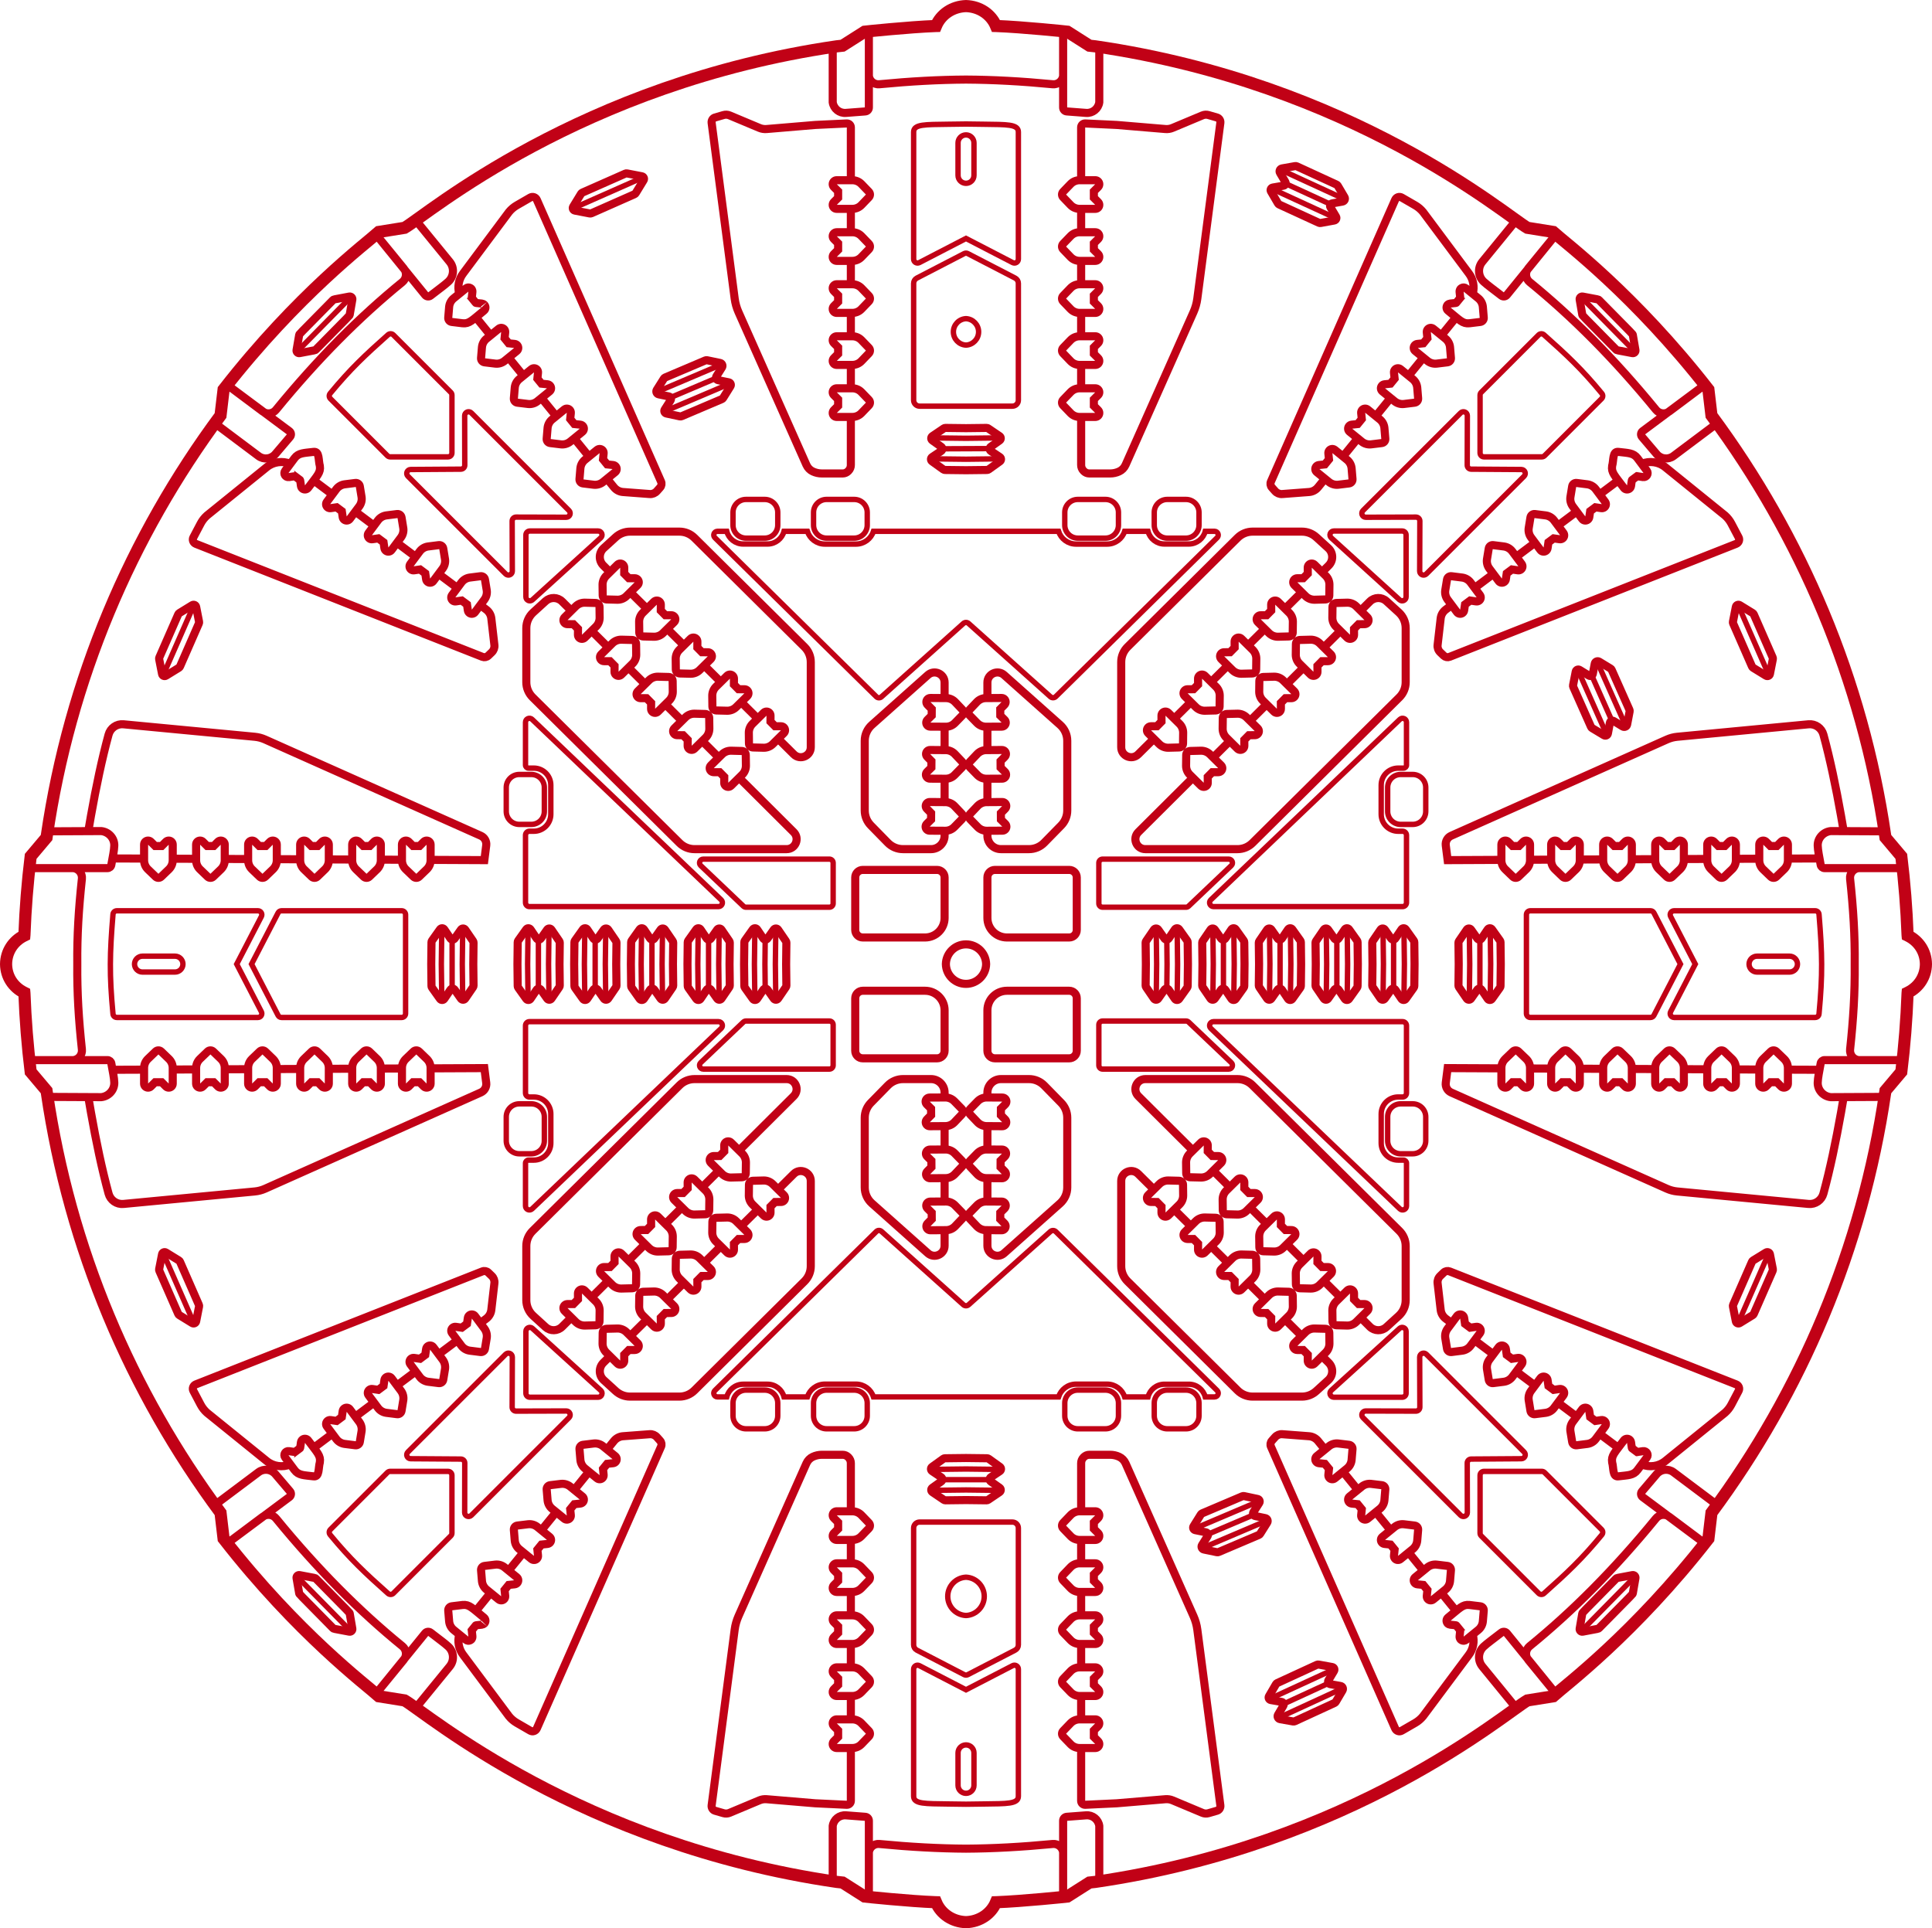 <?xml version="1.0" encoding="UTF-8"?> <!-- Generator: Adobe Illustrator 23.0.3, SVG Export Plug-In . SVG Version: 6.00 Build 0) --> <svg xmlns="http://www.w3.org/2000/svg" xmlns:xlink="http://www.w3.org/1999/xlink" id="Слой_1" x="0px" y="0px" viewBox="0 0 307.799 307.22" style="enable-background:new 0 0 307.799 307.22;" xml:space="preserve"> <style type="text/css"> .st0{fill:none;stroke:#C10116;stroke-width:1.935;stroke-miterlimit:10;} .st1{fill:none;stroke:#C10116;stroke-width:1.29;stroke-miterlimit:10;} .st2{fill:none;stroke:#C10116;stroke-width:0.86;stroke-miterlimit:10;} </style> <g> <path class="st0" d="M0.968,153.61c0.02-2.011,1.147-3.661,2.802-4.5c0.038-0.019,0.076-0.037,0.114-0.056 l0.008-0.089c0.161-4.253,0.491-8.37,0.996-12.525l2.529-2.999c0.015-0.106,0.031-0.211,0.046-0.317 c3.632-24.825,13.382-47.663,27.671-66.933l0.489-4.132 c11.789-15.134,22.819-23.372,24.732-25.106l4.109-0.659 c3.524-2.036,27.894-22.957,68.846-28.914l0.926-0.102l3.512-2.232 c0.144-0.018,7.141-0.748,11.328-0.903l0.042-0.001c0.771-1.856,2.611-3.105,4.782-3.174 c2.171,0.069,4.011,1.318,4.782,3.174l0.041,0.001c4.187,0.155,11.185,0.885,11.329,0.903 l3.512,2.232l0.926,0.102c40.952,5.957,65.322,26.878,68.846,28.914l4.108,0.659 c1.913,1.734,12.944,9.972,24.733,25.106l0.489,4.132 c14.288,19.27,24.039,42.108,27.671,66.933c0.015,0.106,0.031,0.211,0.046,0.317 l2.528,2.999c0.506,4.155,0.836,8.272,0.997,12.525l0.008,0.089 c0.038,0.019,0.076,0.037,0.113,0.056c1.655,0.839,2.782,2.489,2.803,4.5 c-0.021,2.011-1.148,3.661-2.803,4.5c-0.037,0.019-0.075,0.037-0.113,0.056l-0.008,0.089 c-0.161,4.253-0.491,8.37-0.997,12.525l-2.528,2.999 c-0.015,0.106-0.031,0.212-0.046,0.317c-3.632,24.825-13.383,47.663-27.671,66.933 l-0.489,4.133c-11.789,15.133-22.82,23.371-24.733,25.105l-4.108,0.659 c-3.524,2.036-27.894,22.957-68.846,28.914l-0.926,0.102l-3.512,2.232 c-0.144,0.018-7.142,0.749-11.329,0.903l-0.041,0.001 c-0.771,1.856-2.611,3.105-4.782,3.174c-2.171-0.069-4.011-1.318-4.782-3.174l-0.042-0.001 c-4.187-0.154-11.184-0.885-11.328-0.903l-3.512-2.232l-0.926-0.102 c-40.952-5.957-65.322-26.878-68.846-28.914l-4.109-0.659 c-1.913-1.734-12.943-9.972-24.732-25.105l-0.489-4.133 c-14.289-19.27-24.039-42.108-27.671-66.933c-0.015-0.105-0.031-0.211-0.046-0.317l-2.529-2.999 c-0.505-4.155-0.835-8.272-0.996-12.525l-0.008-0.089c-0.038-0.019-0.076-0.037-0.114-0.056 C2.115,157.271,0.988,155.621,0.968,153.61z"></path> <path class="st1" d="M293.735,174.764c-0.14,0.835-0.284,1.67-0.433,2.505 c-0.826,4.634-1.739,9-2.801,12.905c-0.287,1.053-1.286,1.751-2.373,1.648l-20.922-1.99 c-0.561-0.054-1.111-0.199-1.629-0.43l-34.378-15.338 c-0.596-0.266-0.947-0.89-0.865-1.536l0.299-2.35l8.563,0.04 M293.735,132.457 c-0.14-0.835-0.284-1.67-0.433-2.505c-0.826-4.634-1.739-9-2.801-12.905 c-0.287-1.053-1.286-1.751-2.373-1.648l-20.922,1.99 c-0.561,0.054-1.111,0.199-1.629,0.43l-34.378,15.338 c-0.596,0.266-0.947,0.89-0.865,1.536l0.299,2.35l8.563-0.04 M14.063,174.764 c0.14,0.835,0.284,1.67,0.433,2.505c0.826,4.634,1.739,9,2.802,12.905 c0.286,1.053,1.285,1.751,2.372,1.648l20.922-1.99c0.561-0.054,1.111-0.199,1.629-0.43 l34.379-15.338c0.595-0.266,0.946-0.89,0.864-1.536l-0.299-2.35l-8.563,0.04 M14.063,132.457c0.14-0.835,0.284-1.67,0.433-2.505c0.826-4.634,1.739-9,2.802-12.905 c0.286-1.053,1.285-1.751,2.372-1.648l20.922,1.99c0.561,0.054,1.111,0.199,1.629,0.43 l34.379,15.338c0.595,0.266,0.946,0.89,0.864,1.536l-0.299,2.35l-8.563-0.04 M172.243,278.507v8.423c0,0.355,0.297,0.639,0.652,0.622l5.016-0.238l7.758-0.651 c0.388-0.033,0.779,0.029,1.138,0.179l4.758,1.995c0.306,0.128,0.647,0.148,0.966,0.055 l1.349-0.391c0.361-0.104,0.592-0.469,0.542-0.853l-3.671-28.008 c-0.096-0.734-0.298-1.451-0.599-2.128l-10.829-24.358 c-0.207-0.467-0.571-0.84-1.024-1.05c-0.45-0.209-0.937-0.317-1.43-0.317h-3.332 c-0.32,0-0.627,0.128-0.858,0.357l-0.055,0.056c-0.244,0.241-0.381,0.576-0.381,0.925 v7.665 M172.243,28.714V20.291c0-0.356,0.297-0.639,0.652-0.622l5.016,0.238l7.758,0.651 c0.388,0.033,0.779-0.029,1.138-0.179l4.758-1.995c0.306-0.128,0.647-0.148,0.966-0.055 l1.349,0.391c0.361,0.104,0.592,0.469,0.542,0.853l-3.671,28.007 c-0.096,0.735-0.298,1.452-0.599,2.129l-10.829,24.358 c-0.207,0.467-0.571,0.84-1.024,1.05c-0.45,0.209-0.937,0.317-1.43,0.317h-3.332 c-0.32,0-0.627-0.128-0.858-0.357l-0.055-0.056c-0.244-0.241-0.381-0.576-0.381-0.925v-7.666 M135.555,278.507v8.423c0,0.355-0.297,0.639-0.652,0.622l-5.016-0.238l-7.758-0.651 c-0.388-0.033-0.779,0.029-1.138,0.179l-4.758,1.995c-0.306,0.128-0.647,0.148-0.966,0.055 l-1.349-0.391c-0.361-0.104-0.592-0.469-0.542-0.853l3.671-28.008 c0.096-0.734,0.298-1.451,0.599-2.128l10.829-24.358 c0.207-0.467,0.571-0.84,1.024-1.05c0.45-0.209,0.937-0.317,1.43-0.317h3.332 c0.32,0,0.627,0.128,0.858,0.357l0.055,0.056c0.244,0.241,0.381,0.576,0.381,0.925v7.665 M135.555,28.714V20.291c0-0.356-0.297-0.639-0.652-0.622l-5.016,0.238l-7.758,0.651 c-0.388,0.033-0.779-0.029-1.138-0.179l-4.758-1.995c-0.306-0.128-0.647-0.148-0.966-0.055 l-1.349,0.391c-0.361,0.104-0.592,0.469-0.542,0.853l3.671,28.007 c0.096,0.735,0.298,1.452,0.599,2.129l10.829,24.358 c0.207,0.467,0.571,0.84,1.024,1.05c0.45,0.209,0.937,0.317,1.43,0.317h3.332 c0.32,0,0.627-0.128,0.858-0.357l0.055-0.056c0.244-0.241,0.381-0.576,0.381-0.925v-7.666 M172.243,249.079v-3.725 M172.243,58.142v3.725 M135.555,249.079v-3.725 M135.555,58.142 v3.725 M172.243,257.367v-3.725 M172.243,49.854v3.724 M135.555,257.367v-3.725 M135.555,49.854v3.724 M172.243,265.655v-3.724 M172.243,41.566v3.724 M135.555,265.655 v-3.724 M135.555,41.566v3.724 M172.243,273.943v-3.724 M172.243,33.278v3.724 M135.555,273.943v-3.724 M135.555,33.278v3.724 M231.281,210.809l-0.945-0.707 c-0.455-0.341-0.748-0.844-0.812-1.396l-0.492-4.261 c-0.05-0.427,0.106-0.854,0.424-1.158l0.559-0.537c0.246-0.235,0.614-0.306,0.934-0.18 l45.643,17.998c0.202,0.08,0.359,0.236,0.435,0.433 c0.076,0.196,0.063,0.414-0.036,0.601l-1.161,2.203 c-0.252,0.478-0.59,0.91-0.998,1.276l-9.499,7.682 c-1.068,0.886-2.546,1.079-3.789,0.56 M231.281,96.412l-0.945,0.707 c-0.455,0.341-0.748,0.844-0.812,1.396l-0.492,4.261 c-0.05,0.427,0.106,0.854,0.424,1.158l0.559,0.536c0.246,0.236,0.614,0.307,0.934,0.181 l45.643-17.998c0.202-0.08,0.359-0.236,0.435-0.433 c0.076-0.196,0.063-0.414-0.036-0.601l-1.161-2.203 c-0.252-0.478-0.59-0.91-0.998-1.276l-9.499-7.682 c-1.068-0.886-2.546-1.079-3.789-0.56 M76.517,210.809l0.945-0.707 c0.455-0.341,0.748-0.844,0.812-1.396l0.492-4.261c0.05-0.427-0.106-0.854-0.424-1.158 l-0.559-0.537c-0.246-0.235-0.614-0.306-0.934-0.18l-45.643,17.998 c-0.202,0.08-0.359,0.236-0.435,0.433c-0.076,0.196-0.063,0.414,0.036,0.601 l1.161,2.203c0.252,0.478,0.59,0.91,0.998,1.276l9.5,7.682 c1.067,0.886,2.546,1.079,3.788,0.56 M76.517,96.412l0.945,0.707 c0.455,0.341,0.748,0.844,0.812,1.396l0.492,4.261c0.05,0.427-0.106,0.854-0.424,1.158 l-0.559,0.536c-0.246,0.236-0.614,0.307-0.934,0.181L31.206,86.653 c-0.202-0.08-0.359-0.236-0.435-0.433c-0.076-0.196-0.063-0.414,0.036-0.601 l1.161-2.203c0.252-0.478,0.59-0.91,0.998-1.276l9.5-7.682 c1.067-0.886,2.546-1.079,3.788-0.56 M237.917,215.776l-2.982-2.232 M237.917,91.445 l-2.982,2.232 M69.881,215.776l2.982-2.232 M69.881,91.445l2.982,2.232 M244.701,220.855 l-3.131-2.344 M244.701,86.366l-3.131,2.344 M63.097,220.855l3.131-2.344 M63.097,86.366 l3.131,2.344 M251.188,225.71l-2.982-2.232 M251.188,81.511l-2.982,2.232 M56.61,225.71 l2.982-2.232 M56.61,81.511l2.982,2.232 M257.824,230.677l-2.982-2.232 M257.824,76.544 l-2.982,2.232 M49.974,230.677l2.982-2.232 M49.974,76.544l2.982,2.232 M229.64,253.787 l2.348,2.891 M229.64,53.434l2.348-2.891 M78.158,253.787l-2.348,2.891 M78.158,53.434 l-2.348-2.891 M224.415,247.353l2.348,2.891 M224.415,59.868l2.348-2.891 M83.383,247.353 l-2.348,2.891 M83.383,59.868l-2.348-2.891 M219.189,240.919l2.474,3.045 M219.189,66.302 l2.474-3.045 M88.609,240.919l-2.473,3.045 M88.609,66.302l-2.473-3.045 M213.964,234.485 l2.348,2.891 M213.964,72.736l2.348-2.891 M93.834,234.485l-2.348,2.891 M93.834,72.736 l-2.348-2.891 M234.629,260.413c0.305,1.094,0.101,2.308-0.617,3.246l-7.303,9.794 c-0.349,0.422-0.767,0.777-1.235,1.048l-2.156,1.246 c-0.183,0.106-0.4,0.128-0.599,0.06c-0.199-0.068-0.362-0.219-0.45-0.417 l-19.786-44.893c-0.139-0.315-0.082-0.686,0.144-0.941l0.514-0.58 c0.292-0.329,0.712-0.502,1.141-0.469l4.277,0.324c0.554,0.042,1.069,0.315,1.427,0.756 l1.101,1.355 M234.629,46.808c0.305-1.094,0.101-2.308-0.617-3.246l-7.303-9.794 c-0.349-0.422-0.767-0.777-1.235-1.048l-2.156-1.246c-0.183-0.106-0.4-0.128-0.599-0.06 c-0.199,0.068-0.362,0.219-0.45,0.417l-19.786,44.893c-0.139,0.315-0.082,0.686,0.144,0.941 l0.514,0.58c0.292,0.329,0.712,0.502,1.141,0.469l4.277-0.324 c0.554-0.042,1.069-0.315,1.427-0.756l1.101-1.356 M73.169,260.413 c-0.305,1.094-0.101,2.308,0.617,3.246l7.303,9.794c0.349,0.422,0.767,0.777,1.235,1.048 l2.156,1.246c0.183,0.106,0.4,0.128,0.599,0.06c0.2-0.068,0.362-0.219,0.45-0.417 l19.786-44.893c0.139-0.315,0.082-0.686-0.144-0.941l-0.514-0.58 c-0.292-0.329-0.712-0.502-1.141-0.469l-4.276,0.324c-0.555,0.042-1.07,0.315-1.428,0.756 l-1.101,1.355 M73.169,46.808c-0.305-1.094-0.101-2.308,0.617-3.246l7.303-9.794 c0.349-0.422,0.767-0.777,1.235-1.048l2.156-1.246c0.183-0.106,0.4-0.128,0.599-0.06 c0.2,0.068,0.362,0.219,0.45,0.417l19.786,44.893c0.139,0.315,0.082,0.686-0.144,0.941 l-0.514,0.58c-0.292,0.329-0.712,0.502-1.141,0.469l-4.276-0.324 c-0.555-0.042-1.07-0.315-1.428-0.756l-1.101-1.356 M241.036,167.533 c0.245-0.237,0.634-0.238,0.88-0.001l1.259,1.21c0.375,0.375,0.585,0.883,0.586,1.413v2.503 c0,0.351-0.284,0.635-0.635,0.635c-0.168,0-0.33-0.067-0.449-0.186l-0.679-0.679h-0.413 h-0.213h-0.413l-0.679,0.679c-0.119,0.119-0.28,0.186-0.449,0.186 c-0.35,0-0.635-0.284-0.635-0.635v-2.502c0-0.531,0.211-1.039,0.586-1.414L241.036,167.533 z M241.036,139.688c0.245,0.237,0.634,0.238,0.88,0.001l1.259-1.21 c0.375-0.375,0.585-0.883,0.586-1.413v-2.503c0-0.351-0.284-0.635-0.635-0.635 c-0.168,0-0.33,0.067-0.449,0.186l-0.679,0.679h-0.413h-0.213h-0.413l-0.679-0.679 c-0.119-0.119-0.28-0.186-0.449-0.186c-0.35,0-0.635,0.284-0.635,0.635v2.502 c0,0.531,0.211,1.039,0.586,1.414L241.036,139.688z M66.763,167.533 c-0.246-0.237-0.635-0.238-0.881-0.001l-1.259,1.21c-0.375,0.375-0.585,0.883-0.585,1.413 l-0.001,2.503c0,0.351,0.285,0.635,0.635,0.635c0.168,0,0.33-0.067,0.449-0.186 l0.679-0.679h0.413h0.213h0.413l0.679,0.679c0.119,0.119,0.281,0.186,0.449,0.186 c0.351,0,0.635-0.284,0.635-0.635v-2.502c0-0.531-0.211-1.039-0.586-1.414L66.763,167.533z M66.763,139.688c-0.246,0.237-0.635,0.238-0.881,0.001l-1.259-1.21 c-0.375-0.375-0.585-0.883-0.585-1.413l-0.001-2.503c0-0.351,0.285-0.635,0.635-0.635 c0.168,0,0.33,0.067,0.449,0.186l0.679,0.679h0.413h0.213h0.413l0.679-0.679 c0.119-0.119,0.281-0.186,0.449-0.186c0.351,0,0.635,0.284,0.635,0.635v2.502 c0,0.531-0.211,1.039-0.586,1.414L66.763,139.688z M188.476,188.756 c-0.004-0.341-0.277-0.618-0.619-0.626l-1.745-0.045 c-0.53-0.004-1.04,0.204-1.418,0.577l-1.78,1.758 c-0.249,0.247-0.252,0.649-0.006,0.898c0.119,0.12,0.28,0.187,0.448,0.188 l0.96,0.006l0.291,0.294l0.149,0.152l0.291,0.294l-0.006,0.96 c-0.001,0.168,0.065,0.33,0.183,0.45c0.246,0.249,0.648,0.251,0.898,0.005 l1.78-1.759c0.377-0.372,0.591-0.88,0.594-1.41L188.476,188.756z M188.476,118.465 c-0.004,0.341-0.277,0.618-0.619,0.626l-1.745,0.045 c-0.53,0.004-1.04-0.204-1.418-0.577l-1.78-1.758 c-0.249-0.247-0.252-0.649-0.006-0.898c0.119-0.12,0.28-0.187,0.448-0.189 l0.96-0.005l0.291-0.294l0.149-0.152l0.291-0.293l-0.006-0.961 c-0.001-0.168,0.065-0.33,0.183-0.45c0.246-0.249,0.648-0.251,0.898-0.005l1.78,1.759 c0.377,0.372,0.591,0.88,0.594,1.41L188.476,118.465z M119.322,188.756 c0.005-0.341,0.278-0.618,0.619-0.626l1.745-0.045c0.53-0.004,1.04,0.204,1.417,0.577 l1.781,1.758c0.25,0.247,0.252,0.649,0.006,0.898c-0.119,0.12-0.28,0.187-0.448,0.188 l-0.96,0.006l-0.291,0.294l-0.149,0.152l-0.291,0.294l0.006,0.96 c0.001,0.168-0.065,0.33-0.183,0.45c-0.246,0.249-0.648,0.251-0.898,0.005 l-1.78-1.759c-0.377-0.372-0.591-0.88-0.594-1.41L119.322,188.756z M119.322,118.465 c0.005,0.341,0.278,0.618,0.619,0.626l1.745,0.045c0.53,0.004,1.04-0.204,1.417-0.577 l1.781-1.758c0.25-0.247,0.252-0.649,0.006-0.898c-0.119-0.12-0.28-0.187-0.448-0.189 l-0.96-0.005l-0.291-0.294l-0.149-0.152l-0.291-0.293l0.006-0.961 c0.001-0.168-0.065-0.33-0.183-0.45c-0.246-0.249-0.648-0.251-0.898-0.005 l-1.78,1.759c-0.377,0.372-0.591,0.88-0.594,1.41L119.322,118.465z M154.467,193.257 c-0.239,0.244-0.242,0.633-0.007,0.88l1.203,1.266 c0.373,0.377,0.88,0.591,1.41,0.594l2.503,0.016c0.351,0.002,0.636-0.281,0.639-0.631 c0.001-0.168-0.065-0.33-0.183-0.45l-0.675-0.683l0.002-0.413l0.001-0.213l0.003-0.413 l0.683-0.675c0.12-0.118,0.188-0.279,0.189-0.447c0.002-0.351-0.281-0.637-0.631-0.639 l-2.503-0.015c-0.53-0.003-1.04,0.204-1.417,0.577L154.467,193.257z M154.467,113.964 c-0.239-0.244-0.242-0.633-0.007-0.88l1.203-1.266 c0.373-0.378,0.88-0.591,1.41-0.594l2.503-0.016c0.351-0.002,0.636,0.281,0.639,0.631 c0.001,0.168-0.065,0.33-0.183,0.45l-0.675,0.683l0.002,0.413l0.001,0.213l0.003,0.413 l0.683,0.675c0.12,0.118,0.188,0.279,0.189,0.447c0.002,0.351-0.281,0.637-0.631,0.639 l-2.503,0.015c-0.53,0.003-1.04-0.204-1.417-0.577L154.467,113.964z M153.331,193.257 c0.239,0.244,0.242,0.633,0.007,0.88l-1.203,1.266 c-0.373,0.377-0.88,0.591-1.41,0.594l-2.503,0.016c-0.351,0.002-0.636-0.281-0.638-0.631 c-0.002-0.168,0.064-0.33,0.183-0.45l0.675-0.683l-0.003-0.413l-0.001-0.213 l-0.003-0.413l-0.683-0.675c-0.12-0.118-0.188-0.279-0.189-0.447 c-0.002-0.351,0.281-0.637,0.631-0.639l2.503-0.015c0.53-0.003,1.04,0.204,1.417,0.577 L153.331,193.257z M153.331,113.964c0.239-0.244,0.242-0.633,0.007-0.88l-1.203-1.266 c-0.373-0.378-0.88-0.591-1.41-0.594l-2.503-0.016c-0.351-0.002-0.636,0.281-0.638,0.631 c-0.002,0.168,0.064,0.33,0.183,0.45l0.675,0.683l-0.003,0.413l-0.001,0.213 l-0.003,0.413l-0.683,0.675c-0.12,0.118-0.188,0.279-0.189,0.447 c-0.002,0.351,0.281,0.637,0.631,0.639l2.503,0.015c0.53,0.003,1.04-0.204,1.417-0.577 L153.331,113.964z M154.517,184.969c-0.239,0.244-0.241,0.633-0.006,0.88l1.202,1.266 c0.373,0.377,0.88,0.591,1.41,0.594l2.503,0.016c0.351,0.002,0.636-0.281,0.639-0.631 c0.001-0.168-0.065-0.33-0.183-0.45l-0.675-0.683l0.002-0.413l0.001-0.213l0.003-0.413 l0.683-0.675c0.12-0.118,0.188-0.279,0.189-0.448c0.002-0.35-0.281-0.636-0.631-0.638 l-2.503-0.015c-0.53-0.004-1.04,0.204-1.417,0.577L154.517,184.969z M154.517,122.252 c-0.239-0.244-0.241-0.633-0.006-0.88l1.202-1.266 c0.373-0.377,0.88-0.591,1.41-0.594l2.503-0.016c0.351-0.002,0.636,0.281,0.639,0.631 c0.001,0.168-0.065,0.33-0.183,0.45l-0.675,0.683l0.002,0.413l0.001,0.213l0.003,0.413 l0.683,0.675c0.12,0.118,0.188,0.279,0.189,0.447c0.002,0.351-0.281,0.637-0.631,0.639 l-2.503,0.015c-0.53,0.004-1.04-0.204-1.417-0.577L154.517,122.252z M153.282,184.969 c0.238,0.244,0.241,0.633,0.006,0.88l-1.203,1.266 c-0.373,0.377-0.88,0.591-1.41,0.594l-2.503,0.016 c-0.351,0.002-0.636-0.281-0.639-0.631c-0.001-0.168,0.065-0.33,0.184-0.45 l0.675-0.683l-0.003-0.413l-0.001-0.213l-0.003-0.413l-0.683-0.675 c-0.12-0.118-0.188-0.279-0.189-0.448c-0.002-0.35,0.281-0.636,0.631-0.638l2.503-0.015 c0.53-0.004,1.04,0.204,1.417,0.577L153.282,184.969z M153.282,122.252 c0.238-0.244,0.241-0.633,0.006-0.88l-1.203-1.266 c-0.373-0.377-0.88-0.591-1.41-0.594l-2.503-0.016 c-0.351-0.002-0.636,0.281-0.639,0.631c-0.001,0.168,0.065,0.33,0.184,0.45 l0.675,0.683l-0.003,0.413l-0.001,0.213l-0.003,0.413l-0.683,0.675 c-0.12,0.118-0.188,0.279-0.189,0.447c-0.002,0.351,0.281,0.637,0.631,0.639 l2.503,0.015c0.53,0.004,1.04-0.204,1.417-0.577L153.282,122.252z M154.567,176.681 c-0.239,0.244-0.241,0.633-0.006,0.88l1.202,1.266c0.373,0.377,0.88,0.591,1.41,0.594 l2.503,0.016c0.351,0.002,0.637-0.281,0.639-0.631c0.001-0.168-0.065-0.33-0.184-0.45 l-0.674-0.683l0.002-0.413l0.001-0.213l0.003-0.413l0.683-0.675 c0.12-0.118,0.188-0.279,0.189-0.448c0.002-0.35-0.28-0.636-0.631-0.638 l-2.503-0.015c-0.53-0.004-1.04,0.204-1.417,0.577L154.567,176.681z M154.567,130.54 c-0.239-0.244-0.241-0.633-0.006-0.88l1.202-1.266c0.373-0.377,0.88-0.591,1.41-0.594 l2.503-0.016c0.351-0.002,0.637,0.281,0.639,0.631c0.001,0.168-0.065,0.33-0.184,0.45 l-0.674,0.683l0.002,0.413l0.001,0.213l0.003,0.413l0.683,0.675 c0.12,0.118,0.188,0.279,0.189,0.448c0.002,0.35-0.28,0.636-0.631,0.638l-2.503,0.015 c-0.53,0.004-1.04-0.204-1.417-0.577L154.567,130.54z M153.231,176.681 c0.239,0.244,0.242,0.633,0.006,0.88l-1.202,1.266 c-0.373,0.377-0.88,0.591-1.41,0.594l-2.503,0.016 c-0.351,0.002-0.636-0.281-0.639-0.631c-0.001-0.168,0.065-0.33,0.184-0.45 l0.674-0.683l-0.002-0.413l-0.001-0.213l-0.003-0.413l-0.683-0.675 c-0.12-0.118-0.188-0.279-0.189-0.448c-0.002-0.35,0.281-0.636,0.631-0.638 l2.503-0.015c0.53-0.004,1.04,0.204,1.417,0.577L153.231,176.681z M153.231,130.54 c0.239-0.244,0.242-0.633,0.006-0.88l-1.202-1.266 c-0.373-0.377-0.88-0.591-1.41-0.594l-2.503-0.016 c-0.351-0.002-0.636,0.281-0.639,0.631c-0.001,0.168,0.065,0.33,0.184,0.45 l0.674,0.683l-0.002,0.413l-0.001,0.213l-0.003,0.413l-0.683,0.675 c-0.12,0.118-0.188,0.279-0.189,0.448c-0.002,0.35,0.281,0.636,0.631,0.638l2.503,0.015 c0.53,0.004,1.04-0.204,1.417-0.577L153.231,130.54z M194.301,194.652 c-0.004-0.341-0.277-0.618-0.618-0.627l-1.745-0.044c-0.531-0.004-1.041,0.204-1.418,0.576 l-1.78,1.759c-0.25,0.247-0.252,0.648-0.006,0.898c0.118,0.12,0.28,0.187,0.448,0.188 l0.96,0.006l0.291,0.294l0.149,0.151l0.29,0.294l-0.005,0.961 c-0.001,0.168,0.064,0.33,0.183,0.449c0.246,0.25,0.648,0.252,0.897,0.006l1.781-1.759 c0.377-0.372,0.591-0.88,0.594-1.41L194.301,194.652z M194.301,112.569 c-0.004,0.341-0.277,0.618-0.618,0.627l-1.745,0.044c-0.531,0.004-1.041-0.204-1.418-0.576 l-1.78-1.759c-0.25-0.247-0.252-0.649-0.006-0.898c0.118-0.12,0.28-0.187,0.448-0.188 l0.96-0.006l0.291-0.294l0.149-0.151l0.29-0.294l-0.005-0.961 c-0.001-0.168,0.064-0.33,0.183-0.45c0.246-0.249,0.648-0.251,0.897-0.005l1.781,1.759 c0.377,0.372,0.591,0.88,0.594,1.41L194.301,112.569z M113.497,194.652 c0.004-0.341,0.277-0.618,0.618-0.627l1.746-0.044c0.53-0.004,1.04,0.204,1.417,0.576 l1.78,1.759c0.25,0.247,0.252,0.648,0.006,0.898c-0.118,0.12-0.279,0.187-0.448,0.188 l-0.96,0.006l-0.29,0.294l-0.15,0.151l-0.29,0.294l0.006,0.961 c0.001,0.168-0.065,0.33-0.184,0.449c-0.246,0.25-0.648,0.252-0.897,0.006l-1.781-1.759 c-0.377-0.372-0.591-0.88-0.594-1.41L113.497,194.652z M113.497,112.569 c0.004,0.341,0.277,0.618,0.618,0.627l1.746,0.044c0.53,0.004,1.04-0.204,1.417-0.576 l1.78-1.759c0.25-0.247,0.252-0.649,0.006-0.898c-0.118-0.12-0.279-0.187-0.448-0.188 l-0.96-0.006l-0.29-0.294l-0.15-0.151l-0.29-0.294l0.006-0.961 c0.001-0.168-0.065-0.33-0.184-0.45c-0.246-0.249-0.648-0.251-0.897-0.005 l-1.781,1.759c-0.377,0.372-0.591,0.88-0.594,1.41L113.497,112.569z M200.127,200.548 c-0.004-0.341-0.277-0.618-0.618-0.627l-1.746-0.045 c-0.53-0.003-1.04,0.205-1.417,0.577l-1.781,1.759 c-0.249,0.247-0.251,0.648-0.005,0.898c0.118,0.119,0.279,0.187,0.448,0.188l0.96,0.006 l0.29,0.294l0.15,0.151l0.29,0.294l-0.006,0.961c-0.001,0.168,0.065,0.33,0.184,0.449 c0.246,0.25,0.648,0.252,0.897,0.006l1.781-1.759c0.377-0.373,0.591-0.88,0.594-1.41 L200.127,200.548z M200.127,106.673c-0.004,0.341-0.277,0.618-0.618,0.627l-1.746,0.045 c-0.53,0.003-1.04-0.205-1.417-0.577l-1.781-1.759 c-0.249-0.247-0.251-0.648-0.005-0.898c0.118-0.119,0.279-0.187,0.448-0.188l0.96-0.006 l0.29-0.294l0.15-0.151l0.29-0.294l-0.006-0.961 c-0.001-0.168,0.065-0.33,0.184-0.449c0.246-0.25,0.648-0.252,0.897-0.006l1.781,1.759 c0.377,0.373,0.591,0.88,0.594,1.41L200.127,106.673z M107.671,200.548 c0.004-0.341,0.277-0.618,0.618-0.627l1.746-0.045c0.53-0.003,1.04,0.205,1.417,0.577 l1.781,1.759c0.249,0.247,0.252,0.648,0.005,0.898c-0.118,0.119-0.279,0.187-0.447,0.188 l-0.961,0.006l-0.29,0.294l-0.15,0.151l-0.29,0.294l0.006,0.961 c0.001,0.168-0.065,0.33-0.183,0.449c-0.247,0.25-0.649,0.252-0.898,0.006l-1.781-1.759 c-0.377-0.373-0.591-0.88-0.594-1.41L107.671,200.548z M107.671,106.673 c0.004,0.341,0.277,0.618,0.618,0.627l1.746,0.045c0.53,0.003,1.04-0.205,1.417-0.577 l1.781-1.759c0.249-0.247,0.252-0.648,0.005-0.898c-0.118-0.119-0.279-0.187-0.447-0.188 l-0.961-0.006l-0.29-0.294l-0.15-0.151l-0.29-0.294l0.006-0.961 c0.001-0.168-0.065-0.33-0.183-0.449c-0.247-0.25-0.649-0.252-0.898-0.006l-1.781,1.759 c-0.377,0.373-0.591,0.88-0.594,1.41L107.671,106.673z M205.953,206.444 c-0.004-0.341-0.277-0.618-0.619-0.627l-1.745-0.045 c-0.53-0.003-1.04,0.205-1.417,0.577l-1.781,1.759c-0.249,0.246-0.252,0.648-0.005,0.898 c0.118,0.119,0.279,0.187,0.447,0.188l0.961,0.006l0.29,0.294l0.149,0.151l0.291,0.294 l-0.006,0.96c-0.001,0.169,0.065,0.331,0.183,0.45c0.247,0.25,0.648,0.252,0.898,0.006 l1.78-1.759c0.378-0.373,0.591-0.88,0.595-1.41L205.953,206.444z M205.953,100.777 c-0.004,0.341-0.277,0.618-0.619,0.627l-1.745,0.045 c-0.53,0.003-1.04-0.205-1.417-0.577l-1.781-1.759 c-0.249-0.246-0.252-0.648-0.005-0.898c0.118-0.119,0.279-0.187,0.447-0.188l0.961-0.006 l0.29-0.294l0.149-0.151l0.291-0.294l-0.006-0.961c-0.001-0.168,0.065-0.33,0.183-0.449 c0.247-0.25,0.648-0.252,0.898-0.006l1.78,1.759c0.378,0.373,0.591,0.88,0.595,1.41 L205.953,100.777z M101.845,206.444c0.004-0.341,0.277-0.618,0.619-0.627l1.745-0.045 c0.53-0.003,1.04,0.205,1.417,0.577l1.781,1.759c0.249,0.246,0.252,0.648,0.005,0.898 c-0.118,0.119-0.279,0.187-0.447,0.188l-0.961,0.006l-0.29,0.294l-0.149,0.151 l-0.291,0.294l0.006,0.96c0.001,0.169-0.065,0.331-0.183,0.45 c-0.246,0.25-0.648,0.252-0.898,0.006l-1.78-1.759c-0.378-0.373-0.591-0.88-0.595-1.41 L101.845,206.444z M101.845,100.777c0.004,0.341,0.277,0.618,0.619,0.627l1.745,0.045 c0.53,0.003,1.04-0.205,1.417-0.577l1.781-1.759c0.249-0.246,0.252-0.648,0.005-0.898 c-0.118-0.119-0.279-0.187-0.447-0.188l-0.961-0.006l-0.29-0.294l-0.149-0.151 l-0.291-0.294l0.006-0.961c0.001-0.168-0.065-0.33-0.183-0.449 c-0.246-0.25-0.648-0.252-0.898-0.006l-1.78,1.759c-0.378,0.373-0.591,0.88-0.595,1.41 L101.845,100.777z M211.779,212.34c-0.004-0.341-0.278-0.618-0.619-0.627l-1.745-0.045 c-0.53-0.003-1.04,0.205-1.418,0.577l-1.78,1.759 c-0.249,0.246-0.252,0.648-0.006,0.898c0.119,0.119,0.28,0.187,0.448,0.188 l0.96,0.006l0.291,0.294l0.149,0.151l0.291,0.294l-0.006,0.96 c-0.001,0.169,0.065,0.331,0.183,0.45c0.246,0.25,0.648,0.252,0.898,0.006l1.78-1.759 c0.377-0.373,0.591-0.88,0.594-1.41L211.779,212.34z M211.779,94.881 c-0.004,0.341-0.278,0.618-0.619,0.627l-1.745,0.045c-0.53,0.003-1.04-0.205-1.418-0.577 l-1.78-1.759c-0.249-0.246-0.252-0.648-0.006-0.898 c0.119-0.119,0.28-0.187,0.448-0.188l0.96-0.006l0.291-0.294l0.149-0.151l0.291-0.294 l-0.006-0.96c-0.001-0.169,0.065-0.331,0.183-0.45c0.246-0.25,0.648-0.252,0.898-0.006 l1.78,1.759c0.377,0.373,0.591,0.88,0.594,1.41L211.779,94.881z M96.02,212.34 c0.004-0.341,0.277-0.618,0.618-0.627l1.745-0.045c0.531-0.003,1.04,0.205,1.418,0.577 l1.78,1.759c0.25,0.246,0.252,0.648,0.006,0.898c-0.119,0.119-0.28,0.187-0.448,0.188 l-0.96,0.006l-0.291,0.294l-0.149,0.151l-0.291,0.294l0.006,0.96 c0.001,0.169-0.065,0.331-0.183,0.45c-0.246,0.25-0.648,0.252-0.897,0.006l-1.781-1.759 c-0.377-0.373-0.591-0.88-0.594-1.41L96.02,212.34z M96.02,94.881 c0.004,0.341,0.277,0.618,0.618,0.627l1.745,0.045c0.531,0.003,1.04-0.205,1.418-0.577 l1.78-1.759c0.25-0.246,0.252-0.648,0.006-0.898c-0.119-0.119-0.28-0.187-0.448-0.188 l-0.96-0.006l-0.291-0.294l-0.149-0.151l-0.291-0.294l0.006-0.96 c0.001-0.169-0.065-0.331-0.183-0.45c-0.246-0.25-0.648-0.252-0.897-0.006l-1.781,1.759 c-0.377,0.373-0.591,0.88-0.594,1.41L96.02,94.881z M212.287,210.525 c0.004,0.341,0.277,0.618,0.618,0.627l1.745,0.045c0.531,0.003,1.04-0.204,1.418-0.577 l1.78-1.759c0.25-0.246,0.252-0.648,0.006-0.897c-0.118-0.12-0.28-0.188-0.448-0.189 l-0.96-0.006l-0.291-0.294l-0.149-0.151l-0.29-0.294l0.005-0.96 c0.001-0.169-0.064-0.33-0.183-0.45c-0.246-0.249-0.648-0.252-0.897-0.006 l-1.781,1.759c-0.377,0.373-0.591,0.88-0.594,1.41L212.287,210.525z M212.287,96.696 c0.004-0.341,0.277-0.618,0.618-0.627l1.745-0.045c0.531-0.003,1.04,0.204,1.418,0.577 l1.78,1.759c0.25,0.246,0.252,0.648,0.006,0.897c-0.118,0.12-0.28,0.188-0.448,0.189 l-0.96,0.006l-0.291,0.294l-0.149,0.151l-0.29,0.294l0.005,0.96 c0.001,0.169-0.064,0.33-0.183,0.45c-0.246,0.249-0.648,0.252-0.897,0.006 l-1.781-1.759c-0.377-0.373-0.591-0.88-0.594-1.41L212.287,96.696z M95.512,210.525 c-0.005,0.341-0.278,0.618-0.619,0.627l-1.745,0.045c-0.531,0.003-1.04-0.204-1.418-0.577 l-1.78-1.759c-0.25-0.246-0.252-0.648-0.006-0.897c0.119-0.12,0.28-0.188,0.448-0.189 l0.96-0.006l0.291-0.294l0.149-0.151l0.29-0.294l-0.005-0.96 c-0.001-0.169,0.065-0.33,0.183-0.45c0.246-0.249,0.648-0.252,0.897-0.006 l1.781,1.759c0.377,0.373,0.591,0.88,0.594,1.41L95.512,210.525z M95.512,96.696 c-0.005-0.341-0.278-0.618-0.619-0.627l-1.745-0.045c-0.531-0.003-1.04,0.204-1.418,0.577 l-1.78,1.759c-0.25,0.246-0.252,0.648-0.006,0.897c0.119,0.12,0.28,0.188,0.448,0.189 l0.96,0.006l0.291,0.294l0.149,0.151l0.29,0.294l-0.005,0.96 c-0.001,0.169,0.065,0.33,0.183,0.45c0.246,0.249,0.648,0.252,0.897,0.006 l1.781-1.759c0.377-0.373,0.591-0.88,0.594-1.41L95.512,96.696z M206.461,204.629 c0.004,0.341,0.277,0.618,0.618,0.627l1.746,0.045c0.53,0.003,1.04-0.204,1.417-0.577 l1.781-1.759c0.249-0.246,0.251-0.648,0.005-0.897 c-0.118-0.12-0.279-0.188-0.448-0.189l-0.96-0.006l-0.29-0.294l-0.15-0.151 l-0.29-0.294l0.006-0.96c0.001-0.168-0.065-0.33-0.183-0.45 c-0.247-0.249-0.649-0.252-0.898-0.006l-1.781,1.759 c-0.377,0.373-0.591,0.88-0.594,1.41L206.461,204.629z M206.461,102.592 c0.004-0.341,0.277-0.618,0.618-0.627l1.746-0.045c0.53-0.003,1.04,0.204,1.417,0.577 l1.781,1.759c0.249,0.246,0.251,0.648,0.005,0.897 c-0.118,0.12-0.279,0.188-0.448,0.189l-0.96,0.006l-0.29,0.294l-0.15,0.151 l-0.29,0.294l0.006,0.96c0.001,0.168-0.065,0.33-0.183,0.45 c-0.247,0.249-0.649,0.252-0.898,0.005l-1.781-1.758 c-0.377-0.373-0.591-0.88-0.594-1.41L206.461,102.592z M101.337,204.629 c-0.004,0.341-0.277,0.618-0.618,0.627l-1.746,0.045c-0.53,0.003-1.04-0.204-1.417-0.577 l-1.78-1.759c-0.25-0.246-0.252-0.648-0.006-0.897c0.118-0.12,0.279-0.188,0.448-0.189 l0.96-0.006l0.29-0.294l0.15-0.151l0.29-0.294l-0.006-0.96 c-0.001-0.168,0.065-0.33,0.184-0.45c0.246-0.249,0.648-0.252,0.897-0.006 l1.781,1.759c0.377,0.373,0.591,0.88,0.594,1.41L101.337,204.629z M101.337,102.592 c-0.004-0.341-0.277-0.618-0.618-0.627l-1.746-0.045c-0.53-0.003-1.04,0.204-1.417,0.577 l-1.78,1.759c-0.25,0.246-0.252,0.648-0.006,0.897c0.118,0.12,0.279,0.188,0.448,0.189 l0.96,0.006l0.29,0.294l0.15,0.151l0.29,0.294l-0.006,0.96 c-0.001,0.168,0.065,0.33,0.184,0.45c0.246,0.249,0.648,0.252,0.897,0.005 l1.781-1.758c0.377-0.373,0.591-0.88,0.594-1.41L101.337,102.592z M200.635,198.733 c0.004,0.341,0.277,0.618,0.618,0.627l1.746,0.045c0.53,0.003,1.04-0.204,1.417-0.577 l1.781-1.759c0.249-0.246,0.252-0.648,0.005-0.897c-0.118-0.12-0.279-0.188-0.447-0.189 l-0.961-0.006l-0.29-0.294l-0.149-0.151l-0.291-0.294l0.006-0.96 c0.001-0.168-0.065-0.33-0.183-0.45c-0.247-0.249-0.648-0.252-0.898-0.005 l-1.78,1.758c-0.378,0.373-0.591,0.88-0.595,1.41L200.635,198.733z M200.635,108.488 c0.004-0.341,0.277-0.618,0.618-0.627l1.746-0.045c0.53-0.003,1.04,0.204,1.417,0.577 l1.781,1.759c0.249,0.246,0.252,0.648,0.005,0.897c-0.118,0.12-0.279,0.188-0.447,0.189 l-0.961,0.006l-0.29,0.294l-0.149,0.151l-0.291,0.294l0.006,0.96 c0.001,0.168-0.065,0.33-0.183,0.45c-0.247,0.249-0.648,0.252-0.898,0.005 l-1.78-1.758c-0.378-0.373-0.591-0.88-0.595-1.41L200.635,108.488z M107.163,198.733 c-0.004,0.341-0.277,0.618-0.618,0.627l-1.746,0.045c-0.53,0.003-1.04-0.204-1.417-0.577 l-1.781-1.759c-0.249-0.246-0.252-0.648-0.005-0.897c0.118-0.12,0.279-0.188,0.447-0.189 l0.961-0.006l0.29-0.294l0.15-0.151l0.29-0.294l-0.006-0.96 c-0.001-0.168,0.065-0.33,0.183-0.45c0.247-0.249,0.648-0.252,0.898-0.005l1.781,1.758 c0.377,0.373,0.59,0.88,0.594,1.41L107.163,198.733z M107.163,108.488 c-0.004-0.341-0.277-0.618-0.618-0.627l-1.746-0.045c-0.53-0.003-1.04,0.204-1.417,0.577 l-1.781,1.759c-0.249,0.246-0.252,0.648-0.005,0.897 c0.118,0.12,0.279,0.188,0.447,0.189l0.961,0.006l0.29,0.294l0.15,0.151l0.29,0.294 l-0.006,0.96c-0.001,0.168,0.065,0.33,0.183,0.45 c0.247,0.249,0.648,0.252,0.898,0.005l1.781-1.758c0.377-0.373,0.59-0.88,0.594-1.41 L107.163,108.488z M194.809,192.837c0.005,0.342,0.278,0.618,0.619,0.627l1.745,0.045 c0.531,0.003,1.04-0.204,1.417-0.577l1.781-1.759c0.25-0.246,0.252-0.648,0.006-0.897 c-0.119-0.12-0.28-0.188-0.448-0.189l-0.96-0.006l-0.291-0.294l-0.149-0.151l-0.291-0.294 l0.006-0.96c0.001-0.168-0.065-0.33-0.183-0.45c-0.246-0.249-0.648-0.252-0.898-0.005 l-1.78,1.759c-0.377,0.372-0.591,0.879-0.594,1.41L194.809,192.837z M194.809,114.384 c0.005-0.342,0.278-0.618,0.619-0.627l1.745-0.045c0.531-0.003,1.04,0.204,1.417,0.577 l1.781,1.759c0.25,0.246,0.252,0.648,0.006,0.897c-0.119,0.12-0.28,0.188-0.448,0.189 l-0.96,0.006l-0.291,0.294l-0.149,0.151l-0.291,0.294l0.006,0.96 c0.001,0.168-0.065,0.33-0.183,0.45c-0.246,0.249-0.648,0.252-0.898,0.005l-1.78-1.759 c-0.377-0.372-0.591-0.879-0.594-1.41L194.809,114.384z M112.989,192.837 c-0.004,0.342-0.278,0.618-0.619,0.627l-1.745,0.045c-0.53,0.003-1.04-0.204-1.417-0.577 l-1.781-1.759c-0.249-0.246-0.252-0.648-0.006-0.897 c0.119-0.12,0.28-0.188,0.448-0.189l0.96-0.006l0.291-0.294l0.149-0.151l0.291-0.294 l-0.006-0.96c-0.001-0.168,0.065-0.33,0.183-0.45 c0.246-0.249,0.648-0.252,0.898-0.005l1.78,1.759c0.378,0.372,0.591,0.879,0.594,1.41 L112.989,192.837z M112.989,114.384c-0.004-0.342-0.278-0.618-0.619-0.627l-1.745-0.045 c-0.53-0.003-1.04,0.204-1.417,0.577l-1.781,1.759c-0.249,0.246-0.252,0.648-0.006,0.897 c0.119,0.12,0.28,0.188,0.448,0.189l0.96,0.006l0.291,0.294l0.149,0.151l0.291,0.294 l-0.006,0.96c-0.001,0.168,0.065,0.33,0.183,0.45 c0.246,0.249,0.648,0.252,0.898,0.005l1.78-1.759c0.378-0.372,0.591-0.879,0.594-1.41 L112.989,114.384z M188.984,186.941c0.004,0.342,0.277,0.619,0.618,0.627l1.746,0.045 c0.53,0.003,1.039-0.204,1.417-0.577l1.78-1.759c0.25-0.246,0.252-0.648,0.006-0.897 c-0.118-0.12-0.279-0.188-0.448-0.189l-0.96-0.006l-0.291-0.294l-0.149-0.151 l-0.29-0.294l0.005-0.96c0.002-0.168-0.064-0.33-0.183-0.45 c-0.246-0.249-0.648-0.252-0.897-0.005l-1.781,1.759 c-0.377,0.372-0.591,0.879-0.594,1.41L188.984,186.941z M188.984,120.28 c0.004-0.342,0.277-0.619,0.618-0.627l1.746-0.045c0.53-0.003,1.039,0.204,1.417,0.577 l1.78,1.759c0.25,0.246,0.252,0.648,0.006,0.897c-0.118,0.12-0.279,0.188-0.448,0.189 l-0.96,0.006l-0.291,0.293l-0.149,0.152l-0.29,0.294l0.005,0.96 c0.002,0.168-0.064,0.33-0.183,0.45c-0.246,0.249-0.648,0.252-0.897,0.005 l-1.781-1.759c-0.377-0.372-0.591-0.879-0.594-1.41L188.984,120.28z M118.814,186.941 c-0.004,0.342-0.277,0.619-0.618,0.627l-1.745,0.045c-0.531,0.003-1.04-0.204-1.418-0.577 l-1.78-1.759c-0.25-0.246-0.252-0.648-0.006-0.897c0.119-0.12,0.28-0.188,0.448-0.189 l0.96-0.006l0.291-0.294l0.149-0.151l0.29-0.294l-0.005-0.96 c-0.001-0.168,0.064-0.33,0.183-0.45c0.246-0.249,0.648-0.252,0.897-0.005 l1.781,1.759c0.377,0.372,0.591,0.879,0.594,1.41L118.814,186.941z M118.814,120.28 c-0.004-0.342-0.277-0.619-0.618-0.627l-1.745-0.045c-0.531-0.003-1.04,0.204-1.418,0.577 l-1.78,1.759c-0.25,0.246-0.252,0.648-0.006,0.897c0.119,0.12,0.28,0.188,0.448,0.189 l0.96,0.006l0.291,0.293l0.149,0.152l0.29,0.294l-0.005,0.96 c-0.001,0.168,0.064,0.33,0.183,0.45c0.246,0.249,0.648,0.252,0.897,0.005 l1.781-1.759c0.377-0.372,0.591-0.879,0.594-1.41L118.814,120.28z M257.827,235.224 c1.526-0.192,2.397-0.129,3.047-1.002l1.496-2.006c0.338-0.455-0.047-1.089-0.601-1.008 l-0.95,0.139c-0.049-0.036-0.886-0.66-0.833-0.621c-0.154-0.769-0.052-1.117-0.388-1.367 c-0.281-0.21-0.679-0.152-0.888,0.129c-1.465,1.966-2.027,2.426-1.871,3.49 C257.1,233.9,256.877,235.344,257.827,235.224z M257.827,71.997 c1.526,0.192,2.397,0.129,3.047,1.002l1.496,2.006c0.338,0.455-0.047,1.089-0.601,1.008 l-0.95-0.139c-0.049,0.036-0.886,0.66-0.833,0.621c-0.154,0.769-0.052,1.117-0.388,1.367 c-0.281,0.21-0.679,0.152-0.888-0.129c-1.465-1.966-2.027-2.426-1.871-3.49 C257.1,73.321,256.877,71.877,257.827,71.997z M49.971,235.224 c-1.526-0.192-2.397-0.129-3.047-1.002l-1.495-2.006 c-0.339-0.455,0.046-1.089,0.6-1.008l0.95,0.139c0.049-0.036,0.886-0.66,0.834-0.621 c0.153-0.769,0.051-1.117,0.387-1.367c0.281-0.21,0.679-0.152,0.888,0.129 c1.465,1.966,2.027,2.426,1.871,3.49C50.698,233.9,50.921,235.344,49.971,235.224z M49.971,71.997c-1.526,0.192-2.397,0.129-3.047,1.002l-1.495,2.006 c-0.339,0.455,0.046,1.089,0.6,1.008l0.95-0.139c0.049,0.036,0.886,0.66,0.834,0.621 c0.153,0.769,0.051,1.117,0.387,1.367c0.281,0.21,0.679,0.152,0.888-0.129 c1.465-1.966,2.027-2.426,1.871-3.49C50.698,73.321,50.921,71.877,49.971,71.997z M250.475,229.745c0.055,0.337,0.367,0.569,0.706,0.527l1.732-0.219 c0.525-0.076,0.997-0.358,1.314-0.783l1.496-2.007c0.209-0.281,0.151-0.678-0.13-0.888 c-0.135-0.101-0.304-0.143-0.471-0.119l-0.95,0.139l-0.331-0.247l-0.171-0.127 l-0.331-0.247l-0.139-0.95c-0.024-0.167-0.114-0.317-0.249-0.418 c-0.281-0.209-0.678-0.151-0.888,0.13l-1.495,2.007c-0.317,0.425-0.452,0.958-0.376,1.483 L250.475,229.745z M250.475,77.476c0.055-0.337,0.367-0.569,0.706-0.527l1.732,0.219 c0.525,0.076,0.997,0.358,1.314,0.783l1.496,2.007c0.209,0.281,0.151,0.678-0.13,0.888 c-0.135,0.1-0.304,0.143-0.471,0.119l-0.95-0.139l-0.331,0.247l-0.171,0.127 l-0.331,0.247l-0.139,0.95c-0.024,0.167-0.114,0.317-0.249,0.418 c-0.281,0.209-0.678,0.151-0.888-0.13l-1.495-2.007c-0.317-0.425-0.452-0.958-0.376-1.483 L250.475,77.476z M57.323,229.745c-0.055,0.337-0.367,0.569-0.705,0.527l-1.733-0.219 c-0.525-0.076-0.997-0.358-1.314-0.783l-1.496-2.007c-0.209-0.281-0.151-0.678,0.13-0.888 c0.135-0.101,0.304-0.143,0.471-0.119l0.95,0.139l0.331-0.247l0.171-0.127l0.331-0.247 l0.139-0.95c0.024-0.167,0.114-0.317,0.249-0.418c0.281-0.209,0.678-0.151,0.888,0.13 l1.496,2.007c0.316,0.425,0.451,0.958,0.375,1.483L57.323,229.745z M57.323,77.476 c-0.055-0.337-0.367-0.569-0.705-0.527l-1.733,0.219c-0.525,0.076-0.997,0.358-1.314,0.783 l-1.496,2.007c-0.209,0.281-0.151,0.678,0.13,0.888c0.135,0.1,0.304,0.143,0.471,0.119 l0.95-0.139l0.331,0.247l0.171,0.127l0.331,0.247l0.139,0.95 c0.024,0.167,0.114,0.317,0.249,0.418c0.281,0.209,0.678,0.151,0.888-0.13l1.496-2.007 c0.316-0.425,0.451-0.958,0.375-1.483L57.323,77.476z M243.828,224.793 c0.056,0.336,0.367,0.569,0.706,0.526l1.732-0.218c0.525-0.077,0.998-0.358,1.315-0.783 l1.495-2.007c0.21-0.281,0.152-0.679-0.129-0.888c-0.135-0.101-0.305-0.144-0.471-0.119 l-0.951,0.138l-0.331-0.247l-0.17-0.127l-0.332-0.247l-0.139-0.95 c-0.024-0.166-0.113-0.316-0.248-0.417c-0.281-0.209-0.679-0.151-0.888,0.13l-1.496,2.006 c-0.317,0.425-0.452,0.959-0.375,1.484L243.828,224.793z M243.828,82.428 c0.056-0.336,0.367-0.569,0.706-0.526l1.732,0.218c0.525,0.076,0.998,0.358,1.315,0.783 l1.495,2.007c0.21,0.281,0.152,0.679-0.129,0.888c-0.135,0.101-0.305,0.144-0.471,0.119 l-0.951-0.138l-0.331,0.247l-0.17,0.127l-0.332,0.246l-0.139,0.951 c-0.024,0.166-0.113,0.316-0.248,0.417c-0.281,0.209-0.679,0.151-0.888-0.13l-1.496-2.006 c-0.317-0.426-0.452-0.959-0.375-1.484L243.828,82.428z M63.97,224.793 c-0.056,0.336-0.367,0.569-0.706,0.526l-1.732-0.218c-0.525-0.077-0.998-0.358-1.314-0.783 l-1.496-2.007c-0.21-0.281-0.152-0.679,0.129-0.888c0.135-0.101,0.305-0.144,0.471-0.119 l0.951,0.138l0.331-0.247l0.17-0.127l0.332-0.247l0.139-0.95 c0.024-0.166,0.113-0.316,0.248-0.417c0.281-0.209,0.679-0.151,0.888,0.13l1.496,2.006 c0.317,0.425,0.452,0.959,0.375,1.484L63.97,224.793z M63.97,82.428 c-0.056-0.336-0.367-0.569-0.706-0.526l-1.732,0.218c-0.525,0.076-0.998,0.358-1.314,0.783 l-1.496,2.007c-0.21,0.281-0.152,0.679,0.129,0.888c0.135,0.101,0.305,0.144,0.471,0.119 l0.951-0.138l0.331,0.247l0.17,0.127l0.332,0.246l0.139,0.951 c0.024,0.166,0.113,0.316,0.248,0.417c0.281,0.209,0.679,0.151,0.888-0.13l1.496-2.006 c0.317-0.426,0.452-0.959,0.375-1.484L63.97,82.428z M237.182,219.84 c0.055,0.337,0.367,0.57,0.705,0.527l1.733-0.218c0.524-0.077,0.997-0.359,1.314-0.784 l1.496-2.007c0.209-0.281,0.151-0.678-0.13-0.888c-0.135-0.1-0.304-0.143-0.471-0.119 l-0.95,0.139l-0.331-0.247l-0.171-0.127l-0.331-0.247l-0.139-0.95 c-0.024-0.167-0.114-0.317-0.249-0.417c-0.281-0.21-0.678-0.152-0.888,0.129l-1.496,2.007 c-0.317,0.425-0.452,0.959-0.375,1.483L237.182,219.84z M237.182,87.381 c0.055-0.337,0.367-0.57,0.705-0.527l1.733,0.218c0.524,0.077,0.997,0.359,1.314,0.784 l1.496,2.006c0.209,0.282,0.151,0.679-0.13,0.889c-0.135,0.1-0.304,0.143-0.471,0.119 l-0.95-0.139l-0.331,0.247l-0.171,0.127l-0.331,0.247l-0.139,0.95 c-0.024,0.167-0.114,0.317-0.249,0.417c-0.281,0.21-0.678,0.152-0.888-0.129l-1.496-2.007 c-0.317-0.425-0.452-0.959-0.375-1.483L237.182,87.381z M70.616,219.84 c-0.055,0.337-0.367,0.57-0.705,0.527l-1.733-0.218c-0.524-0.077-0.997-0.359-1.314-0.784 l-1.496-2.007c-0.209-0.281-0.151-0.678,0.13-0.888c0.135-0.1,0.305-0.143,0.471-0.119 l0.95,0.139l0.332-0.247l0.17-0.127l0.331-0.247l0.139-0.95 c0.024-0.167,0.114-0.317,0.249-0.417c0.281-0.21,0.679-0.152,0.888,0.129l1.496,2.007 c0.317,0.425,0.452,0.959,0.375,1.483L70.616,219.84z M70.616,87.381 c-0.055-0.337-0.367-0.57-0.705-0.527l-1.733,0.218c-0.524,0.077-0.997,0.359-1.314,0.784 l-1.496,2.006c-0.209,0.282-0.151,0.679,0.13,0.889c0.135,0.1,0.305,0.143,0.471,0.119 l0.95-0.139l0.332,0.247l0.17,0.127l0.331,0.247l0.139,0.95 c0.024,0.167,0.114,0.317,0.249,0.417c0.281,0.21,0.679,0.152,0.888-0.129l1.496-2.007 c0.317-0.425,0.452-0.959,0.375-1.483L70.616,87.381z M230.535,214.888 c0.055,0.337,0.367,0.569,0.706,0.527l1.732-0.219c0.525-0.076,0.997-0.358,1.314-0.783 l1.496-2.007c0.209-0.281,0.151-0.679-0.13-0.888c-0.135-0.101-0.304-0.143-0.47-0.119 l-0.951,0.139l-0.331-0.247l-0.171-0.127l-0.331-0.247l-0.139-0.95 c-0.024-0.167-0.113-0.317-0.248-0.418c-0.282-0.209-0.679-0.151-0.889,0.13l-1.495,2.007 c-0.317,0.425-0.452,0.958-0.376,1.483L230.535,214.888z M230.535,92.333 c0.055-0.337,0.367-0.569,0.706-0.527l1.732,0.219c0.525,0.076,0.997,0.358,1.314,0.783 l1.496,2.007c0.209,0.281,0.151,0.679-0.13,0.888c-0.135,0.101-0.304,0.143-0.47,0.119 l-0.951-0.139l-0.331,0.247l-0.171,0.127l-0.331,0.247l-0.139,0.95 c-0.024,0.167-0.113,0.317-0.248,0.418c-0.282,0.209-0.679,0.151-0.889-0.13l-1.495-2.007 c-0.317-0.425-0.452-0.958-0.376-1.483L230.535,92.333z M77.263,214.888 c-0.055,0.337-0.367,0.569-0.706,0.527l-1.732-0.219c-0.525-0.076-0.997-0.358-1.314-0.783 l-1.496-2.007c-0.209-0.281-0.151-0.679,0.13-0.888c0.135-0.101,0.304-0.143,0.471-0.119 l0.95,0.139l0.331-0.247l0.171-0.127l0.331-0.247l0.139-0.95 c0.024-0.167,0.114-0.317,0.249-0.418c0.281-0.209,0.678-0.151,0.888,0.13l1.495,2.007 c0.317,0.425,0.452,0.958,0.376,1.483L77.263,214.888z M77.263,92.333 c-0.055-0.337-0.367-0.569-0.706-0.527l-1.732,0.219c-0.525,0.076-0.997,0.358-1.314,0.783 l-1.496,2.007c-0.209,0.281-0.151,0.679,0.13,0.888c0.135,0.101,0.304,0.143,0.471,0.119 l0.95-0.139l0.331,0.247l0.171,0.127l0.331,0.247l0.139,0.95 c0.024,0.167,0.114,0.317,0.249,0.418c0.281,0.209,0.678,0.151,0.888-0.13l1.495-2.007 c0.317-0.425,0.452-0.958,0.376-1.483L77.263,92.333z M235.83,255.926 c0.339,0.042,0.584,0.343,0.556,0.683l-0.145,1.74c-0.055,0.527-0.317,1.012-0.728,1.346 l-1.943,1.578c-0.48,0.39-0.945-0.118-0.892-0.092 c-0.107-0.13-0.156-0.298-0.139-0.465l0.098-0.956c-0.039-0.048-0.696-0.856-0.655-0.806 l-0.955-0.098c-0.289-0.03-0.475-0.27-0.427-0.231c-0.222-0.273-0.18-0.672,0.092-0.893 c1.902-1.546,2.339-2.126,3.409-2.016L235.83,255.926z M235.83,51.295 c0.339-0.041,0.584-0.343,0.556-0.683l-0.145-1.74c-0.055-0.527-0.317-1.011-0.728-1.346 l-1.943-1.578c-0.48-0.39-0.945,0.118-0.892,0.092 c-0.107,0.13-0.156,0.298-0.139,0.465l0.098,0.956c-0.039,0.048-0.696,0.856-0.655,0.806 l-0.955,0.098c-0.289,0.03-0.475,0.27-0.427,0.231c-0.222,0.272-0.18,0.672,0.092,0.893 c1.902,1.546,2.339,2.126,3.409,2.016L235.83,51.295z M71.968,255.926 c-0.339,0.042-0.584,0.343-0.556,0.683l0.145,1.74c0.055,0.527,0.317,1.012,0.728,1.346 l1.943,1.578c0.48,0.39,0.945-0.118,0.893-0.092c0.106-0.13,0.156-0.298,0.138-0.465 l-0.098-0.956c0.039-0.048,0.696-0.856,0.655-0.806l0.955-0.098 c0.289-0.03,0.475-0.27,0.428-0.231c0.221-0.273,0.179-0.672-0.093-0.893 c-1.902-1.546-2.339-2.126-3.409-2.016L71.968,255.926z M71.968,51.295 c-0.339-0.041-0.584-0.343-0.556-0.683l0.145-1.74c0.055-0.527,0.317-1.011,0.728-1.346 l1.943-1.578c0.48-0.39,0.945,0.118,0.893,0.092c0.106,0.13,0.156,0.298,0.138,0.465 l-0.098,0.956c0.039,0.048,0.696,0.856,0.655,0.806l0.955,0.098 c0.289,0.03,0.475,0.27,0.428,0.231c0.221,0.272,0.179,0.672-0.093,0.893 c-1.902,1.546-2.339,2.126-3.409,2.016L71.968,51.295z M230.603,249.494 c0.338,0.041,0.584,0.343,0.555,0.683l-0.145,1.74c-0.054,0.527-0.316,1.011-0.728,1.346 l-1.942,1.578c-0.272,0.221-0.672,0.18-0.893-0.092 c-0.106-0.131-0.156-0.298-0.139-0.466l0.099-0.955l-0.261-0.32l-0.134-0.165 l-0.26-0.321l-0.956-0.099c-0.167-0.017-0.321-0.1-0.427-0.231 c-0.221-0.272-0.18-0.671,0.092-0.892l1.943-1.579c0.411-0.334,0.939-0.492,1.466-0.437 L230.603,249.494z M230.603,57.727c0.338-0.041,0.584-0.343,0.555-0.683l-0.145-1.74 c-0.054-0.527-0.316-1.011-0.728-1.346l-1.942-1.578 c-0.272-0.221-0.672-0.18-0.893,0.092c-0.106,0.131-0.156,0.298-0.139,0.466 l0.099,0.955l-0.261,0.32l-0.134,0.165l-0.26,0.321l-0.956,0.099 c-0.167,0.017-0.321,0.1-0.427,0.231c-0.221,0.272-0.18,0.671,0.092,0.892l1.943,1.579 c0.411,0.334,0.939,0.492,1.466,0.437L230.603,57.727z M77.195,249.494 c-0.338,0.041-0.584,0.343-0.555,0.683l0.145,1.74c0.054,0.527,0.316,1.011,0.728,1.346 l1.942,1.578c0.272,0.221,0.672,0.18,0.893-0.092c0.106-0.131,0.156-0.298,0.139-0.466 l-0.099-0.955l0.261-0.32l0.134-0.165l0.26-0.321l0.956-0.099 c0.167-0.017,0.321-0.1,0.427-0.231c0.221-0.272,0.18-0.671-0.092-0.892l-1.943-1.579 c-0.411-0.334-0.939-0.492-1.466-0.437L77.195,249.494z M77.195,57.727 c-0.338-0.041-0.584-0.343-0.555-0.683l0.145-1.74c0.054-0.527,0.316-1.011,0.728-1.346 l1.942-1.578c0.272-0.221,0.672-0.18,0.893,0.092c0.106,0.131,0.156,0.298,0.139,0.466 l-0.099,0.955l0.261,0.32l0.134,0.165l0.26,0.321l0.956,0.099 c0.167,0.017,0.321,0.1,0.427,0.231c0.221,0.272,0.18,0.671-0.092,0.892l-1.943,1.579 c-0.411,0.334-0.939,0.492-1.466,0.437L77.195,57.727z M225.375,243.062 c0.339,0.041,0.584,0.343,0.556,0.683l-0.145,1.74c-0.055,0.527-0.317,1.011-0.728,1.345 l-1.942,1.579c-0.272,0.221-0.672,0.18-0.893-0.092c-0.107-0.131-0.156-0.298-0.139-0.466 l0.099-0.955l-0.261-0.321l-0.134-0.165l-0.261-0.32l-0.955-0.099 c-0.167-0.017-0.321-0.1-0.427-0.231c-0.222-0.272-0.18-0.672,0.092-0.893l1.942-1.578 c0.412-0.335,0.939-0.492,1.467-0.437L225.375,243.062z M225.375,64.159 c0.339-0.041,0.584-0.343,0.556-0.683l-0.145-1.74c-0.055-0.527-0.317-1.011-0.728-1.346 l-1.942-1.578c-0.272-0.221-0.672-0.18-0.893,0.092c-0.107,0.131-0.156,0.298-0.139,0.466 l0.099,0.955l-0.261,0.321l-0.134,0.165l-0.261,0.32l-0.955,0.099 c-0.167,0.017-0.321,0.1-0.427,0.231c-0.222,0.272-0.18,0.672,0.092,0.893l1.942,1.578 c0.412,0.335,0.939,0.492,1.467,0.437L225.375,64.159z M82.423,243.062 c-0.339,0.041-0.584,0.343-0.556,0.683l0.145,1.74c0.055,0.527,0.317,1.011,0.728,1.345 l1.943,1.579c0.271,0.221,0.671,0.18,0.892-0.092c0.107-0.131,0.157-0.298,0.139-0.466 l-0.098-0.955l0.26-0.321l0.134-0.165l0.261-0.32l0.955-0.099 c0.167-0.017,0.321-0.1,0.427-0.231c0.222-0.272,0.18-0.672-0.092-0.893l-1.942-1.578 c-0.412-0.335-0.939-0.492-1.467-0.437L82.423,243.062z M82.423,64.159 c-0.339-0.041-0.584-0.343-0.556-0.683l0.145-1.74c0.055-0.527,0.317-1.011,0.728-1.346 l1.943-1.578c0.271-0.221,0.671-0.18,0.892,0.092c0.107,0.131,0.157,0.298,0.139,0.466 l-0.098,0.955l0.26,0.321l0.134,0.165l0.261,0.32l0.955,0.099 c0.167,0.017,0.321,0.1,0.427,0.231c0.222,0.272,0.18,0.672-0.092,0.893l-1.942,1.578 c-0.412,0.335-0.939,0.492-1.467,0.437L82.423,64.159z M220.148,236.63 c0.338,0.041,0.584,0.342,0.556,0.683l-0.146,1.739c-0.054,0.528-0.316,1.012-0.728,1.346 l-1.942,1.579c-0.272,0.221-0.672,0.179-0.893-0.093 c-0.106-0.13-0.156-0.298-0.139-0.465l0.099-0.955l-0.261-0.321l-0.134-0.165 l-0.26-0.32l-0.955-0.099c-0.168-0.017-0.322-0.101-0.428-0.231 c-0.221-0.272-0.18-0.672,0.092-0.893l1.943-1.578c0.411-0.335,0.939-0.492,1.466-0.437 L220.148,236.63z M220.148,70.591c0.338-0.041,0.584-0.342,0.556-0.683l-0.146-1.739 c-0.054-0.528-0.316-1.012-0.728-1.346l-1.942-1.579c-0.272-0.221-0.672-0.179-0.893,0.093 c-0.106,0.13-0.156,0.298-0.139,0.465l0.099,0.955l-0.261,0.321l-0.134,0.165 l-0.26,0.32l-0.955,0.099c-0.168,0.017-0.322,0.101-0.428,0.231 c-0.221,0.272-0.18,0.672,0.092,0.893l1.943,1.578c0.411,0.335,0.939,0.492,1.466,0.438 L220.148,70.591z M87.65,236.63c-0.338,0.041-0.584,0.342-0.555,0.683l0.145,1.739 c0.054,0.528,0.316,1.012,0.728,1.346l1.942,1.579c0.272,0.221,0.672,0.179,0.893-0.093 c0.106-0.13,0.156-0.298,0.139-0.465l-0.099-0.955l0.261-0.321l0.134-0.165l0.26-0.32 l0.956-0.099c0.167-0.017,0.321-0.101,0.427-0.231c0.221-0.272,0.18-0.672-0.092-0.893 l-1.943-1.578c-0.411-0.335-0.939-0.492-1.466-0.437L87.65,236.63z M87.65,70.591 c-0.338-0.041-0.584-0.342-0.555-0.683l0.145-1.739c0.054-0.528,0.316-1.012,0.728-1.346 l1.942-1.579c0.272-0.221,0.672-0.179,0.893,0.093c0.106,0.13,0.156,0.298,0.139,0.465 l-0.099,0.955l0.261,0.321l0.134,0.165l0.26,0.32l0.956,0.099 c0.167,0.017,0.321,0.101,0.427,0.231c0.221,0.272,0.18,0.672-0.092,0.893l-1.943,1.578 c-0.411,0.335-0.939,0.492-1.466,0.438L87.65,70.591z M214.92,230.197 c0.339,0.042,0.585,0.343,0.556,0.683l-0.145,1.74c-0.055,0.528-0.316,1.012-0.728,1.346 l-1.942,1.579c-0.272,0.221-0.672,0.179-0.893-0.093 c-0.106-0.13-0.156-0.298-0.139-0.465l0.099-0.955l-0.261-0.321l-0.134-0.165 l-0.261-0.321l-0.955-0.098c-0.167-0.018-0.321-0.101-0.427-0.231 c-0.221-0.272-0.18-0.672,0.092-0.893l1.942-1.579c0.412-0.334,0.939-0.491,1.467-0.437 L214.92,230.197z M214.92,77.023c0.339-0.041,0.585-0.342,0.556-0.682l-0.145-1.74 c-0.055-0.527-0.316-1.012-0.728-1.346l-1.942-1.578c-0.272-0.222-0.672-0.18-0.893,0.092 c-0.106,0.13-0.156,0.298-0.139,0.465l0.099,0.955l-0.261,0.321l-0.134,0.165 l-0.261,0.321l-0.955,0.098c-0.167,0.018-0.321,0.101-0.427,0.231 c-0.221,0.272-0.18,0.672,0.092,0.893l1.942,1.579c0.412,0.334,0.939,0.491,1.467,0.437 L214.92,77.023z M92.878,230.197c-0.339,0.042-0.584,0.343-0.556,0.683l0.145,1.74 c0.055,0.528,0.316,1.012,0.728,1.346l1.942,1.579c0.272,0.221,0.672,0.179,0.893-0.093 c0.107-0.13,0.156-0.298,0.139-0.465l-0.099-0.955l0.261-0.321l0.134-0.165l0.261-0.321 l0.955-0.098c0.167-0.018,0.321-0.101,0.427-0.231c0.221-0.272,0.18-0.672-0.092-0.893 l-1.942-1.579c-0.412-0.334-0.939-0.491-1.467-0.437L92.878,230.197z M92.878,77.023 c-0.339-0.041-0.584-0.342-0.556-0.682l0.145-1.74c0.055-0.527,0.316-1.012,0.728-1.346 l1.942-1.578c0.272-0.222,0.672-0.18,0.893,0.092c0.107,0.13,0.156,0.298,0.139,0.465 l-0.099,0.955l0.261,0.321l0.134,0.165l0.261,0.321l0.955,0.098 c0.167,0.018,0.321,0.101,0.427,0.231c0.221,0.272,0.18,0.672-0.092,0.893l-1.942,1.579 c-0.412,0.334-0.939,0.491-1.467,0.437L92.878,77.023z M282.119,167.533 c0.246-0.237,0.634-0.238,0.88-0.001l1.259,1.21c0.375,0.375,0.586,0.883,0.586,1.413v2.503 c0,0.351-0.284,0.635-0.635,0.635c-0.168,0-0.329-0.067-0.449-0.186l-0.679-0.679h-0.413 h-0.213h-0.413l-0.679,0.679c-0.119,0.119-0.28,0.186-0.449,0.186 c-0.35,0-0.634-0.284-0.634-0.635v-2.502c0-0.531,0.21-1.039,0.585-1.414L282.119,167.533 z M282.119,139.688c0.246,0.237,0.634,0.238,0.88,0.001l1.259-1.21 c0.375-0.375,0.586-0.883,0.586-1.413v-2.503c0-0.351-0.284-0.635-0.635-0.635 c-0.168,0-0.329,0.067-0.449,0.186l-0.679,0.679h-0.413h-0.213h-0.413l-0.679-0.679 c-0.119-0.119-0.28-0.186-0.449-0.186c-0.35,0-0.634,0.284-0.634,0.635v2.502 c0,0.531,0.21,1.039,0.585,1.414L282.119,139.688z M25.679,167.533 c-0.245-0.237-0.634-0.238-0.88-0.001l-1.259,1.21c-0.375,0.375-0.586,0.883-0.586,1.413 v2.503c0,0.351,0.284,0.635,0.635,0.635c0.168,0,0.33-0.067,0.449-0.186l0.679-0.679 h0.413h0.213h0.413l0.679,0.679c0.119,0.119,0.28,0.186,0.449,0.186 c0.35,0,0.634-0.284,0.634-0.635v-2.502c0.001-0.531-0.21-1.039-0.585-1.414 L25.679,167.533z M25.679,139.688c-0.245,0.237-0.634,0.238-0.88,0.001l-1.259-1.21 c-0.375-0.375-0.586-0.883-0.586-1.413v-2.503c0-0.351,0.284-0.635,0.635-0.635 c0.168,0,0.33,0.067,0.449,0.186l0.679,0.679h0.413h0.213h0.413l0.679-0.679 c0.119-0.119,0.28-0.186,0.449-0.186c0.35,0,0.634,0.284,0.634,0.635v2.502 c0.001,0.531-0.21,1.039-0.585,1.414L25.679,139.688z M273.83,167.533 c0.245-0.237,0.634-0.238,0.88-0.001l1.259,1.21c0.375,0.375,0.586,0.883,0.586,1.413v2.503 c0,0.351-0.284,0.635-0.635,0.635c-0.168,0-0.33-0.067-0.449-0.186l-0.679-0.679h-0.413 h-0.212h-0.414l-0.679,0.679c-0.119,0.119-0.28,0.186-0.449,0.186 c-0.35,0-0.634-0.284-0.634-0.635v-2.502c0-0.531,0.21-1.039,0.585-1.414L273.83,167.533 z M273.83,139.688c0.245,0.237,0.634,0.238,0.88,0.001l1.259-1.21 c0.375-0.375,0.586-0.883,0.586-1.413v-2.503c0-0.351-0.284-0.635-0.635-0.635 c-0.168,0-0.33,0.067-0.449,0.186l-0.679,0.679h-0.413h-0.212h-0.414l-0.679-0.679 c-0.119-0.119-0.28-0.186-0.449-0.186c-0.35,0-0.634,0.284-0.634,0.635v2.502 c0,0.531,0.21,1.039,0.585,1.414L273.83,139.688z M33.968,167.533 c-0.245-0.237-0.634-0.238-0.88-0.001l-1.259,1.21c-0.375,0.375-0.586,0.883-0.586,1.413 v2.503c0,0.351,0.284,0.635,0.635,0.635c0.168,0,0.33-0.067,0.449-0.186l0.679-0.679 h0.413h0.213h0.413l0.679,0.679c0.119,0.119,0.28,0.186,0.449,0.186 c0.35,0,0.634-0.284,0.634-0.635l0.001-2.502c0-0.531-0.211-1.039-0.586-1.414 L33.968,167.533z M33.968,139.688c-0.245,0.237-0.634,0.238-0.88,0.001l-1.259-1.21 c-0.375-0.375-0.586-0.883-0.586-1.413v-2.503c0-0.351,0.284-0.635,0.635-0.635 c0.168,0,0.33,0.067,0.449,0.186l0.679,0.679h0.413h0.213h0.413l0.679-0.679 c0.119-0.119,0.28-0.186,0.449-0.186c0.35,0,0.634,0.284,0.634,0.635l0.001,2.502 c0,0.531-0.211,1.039-0.586,1.414L33.968,139.688z M265.541,167.533 c0.245-0.237,0.634-0.238,0.88-0.001l1.259,1.21c0.375,0.375,0.586,0.883,0.586,1.413v2.503 c0,0.351-0.284,0.635-0.635,0.635c-0.168,0-0.33-0.067-0.449-0.186l-0.679-0.679h-0.413 h-0.213h-0.413l-0.679,0.679c-0.119,0.119-0.28,0.186-0.449,0.186 c-0.35,0-0.634-0.284-0.634-0.635l-0.001-2.502c0-0.531,0.211-1.039,0.586-1.414 L265.541,167.533z M265.541,139.688c0.245,0.237,0.634,0.238,0.88,0.001l1.259-1.21 c0.375-0.375,0.586-0.883,0.586-1.413v-2.503c0-0.351-0.284-0.635-0.635-0.635 c-0.168,0-0.33,0.067-0.449,0.186l-0.679,0.679h-0.413h-0.213h-0.413l-0.679-0.679 c-0.119-0.119-0.28-0.186-0.449-0.186c-0.35,0-0.634,0.284-0.634,0.635l-0.001,2.502 c0,0.531,0.211,1.039,0.586,1.414L265.541,139.688z M42.257,167.533 c-0.245-0.237-0.634-0.238-0.88-0.001l-1.259,1.21c-0.375,0.375-0.586,0.883-0.586,1.413 v2.503c0,0.351,0.284,0.635,0.635,0.635c0.168,0,0.33-0.067,0.449-0.186l0.679-0.679 h0.413h0.213h0.413l0.679,0.679c0.119,0.119,0.28,0.186,0.449,0.186 c0.35,0,0.634-0.284,0.634-0.635l0.001-2.502c0-0.531-0.211-1.039-0.586-1.414 L42.257,167.533z M42.257,139.688c-0.245,0.237-0.634,0.238-0.88,0.001l-1.259-1.21 c-0.375-0.375-0.586-0.883-0.586-1.413v-2.503c0-0.351,0.284-0.635,0.635-0.635 c0.168,0,0.33,0.067,0.449,0.186l0.679,0.679h0.413h0.213h0.413l0.679-0.679 c0.119-0.119,0.28-0.186,0.449-0.186c0.35,0,0.634,0.284,0.634,0.635l0.001,2.502 c0,0.531-0.211,1.039-0.586,1.414L42.257,139.688z M257.252,167.533 c0.245-0.237,0.634-0.238,0.88-0.001l1.259,1.21c0.375,0.375,0.586,0.883,0.586,1.413v2.503 c0,0.351-0.284,0.635-0.635,0.635c-0.168,0-0.33-0.067-0.449-0.186l-0.679-0.679h-0.413 h-0.212h-0.414l-0.679,0.679c-0.119,0.119-0.28,0.186-0.449,0.186 c-0.35,0-0.634-0.284-0.634-0.635v-2.502c0-0.531,0.21-1.039,0.585-1.414L257.252,167.533z M257.252,139.688c0.245,0.237,0.634,0.238,0.88,0.001l1.259-1.21 c0.375-0.375,0.586-0.883,0.586-1.413v-2.503c0-0.351-0.284-0.635-0.635-0.635 c-0.168,0-0.33,0.067-0.449,0.186l-0.679,0.679h-0.413h-0.212h-0.414l-0.679-0.679 c-0.119-0.119-0.28-0.186-0.449-0.186c-0.35,0-0.634,0.284-0.634,0.635v2.502 c0,0.531,0.21,1.039,0.585,1.414L257.252,139.688z M50.546,167.533 c-0.245-0.237-0.634-0.238-0.88-0.001l-1.259,1.21c-0.375,0.375-0.586,0.883-0.586,1.413 v2.503c0,0.351,0.284,0.635,0.635,0.635c0.168,0,0.33-0.067,0.449-0.186l0.679-0.679 h0.413h0.213h0.413l0.679,0.679c0.119,0.119,0.28,0.186,0.449,0.186 c0.35,0,0.635-0.284,0.635-0.635v-2.502c0-0.531-0.211-1.039-0.586-1.414L50.546,167.533z M50.546,139.688c-0.245,0.237-0.634,0.238-0.88,0.001l-1.259-1.21 c-0.375-0.375-0.586-0.883-0.586-1.413v-2.503c0-0.351,0.284-0.635,0.635-0.635 c0.168,0,0.33,0.067,0.449,0.186l0.679,0.679h0.413h0.213h0.413l0.679-0.679 c0.119-0.119,0.28-0.186,0.449-0.186c0.35,0,0.635,0.284,0.635,0.635v2.502 c0,0.531-0.211,1.039-0.586,1.414L50.546,139.688z M248.963,167.533 c0.245-0.237,0.634-0.238,0.88-0.001l1.259,1.21c0.375,0.375,0.586,0.883,0.586,1.413v2.503 c0,0.351-0.284,0.635-0.635,0.635c-0.168,0-0.33-0.067-0.449-0.186l-0.679-0.679h-0.413 h-0.213h-0.413l-0.679,0.679c-0.119,0.119-0.28,0.186-0.449,0.186 c-0.35,0-0.634-0.284-0.634-0.635l-0.001-2.502c0-0.531,0.211-1.039,0.586-1.414 L248.963,167.533z M248.963,139.688c0.245,0.237,0.634,0.238,0.88,0.001l1.259-1.21 c0.375-0.375,0.586-0.883,0.586-1.413v-2.503c0-0.351-0.284-0.635-0.635-0.635 c-0.168,0-0.33,0.067-0.449,0.186l-0.679,0.679h-0.413h-0.213h-0.413l-0.679-0.679 c-0.119-0.119-0.28-0.186-0.449-0.186c-0.35,0-0.634,0.284-0.634,0.635l-0.001,2.502 c0,0.531,0.211,1.039,0.586,1.414L248.963,139.688z M58.835,167.533 c-0.245-0.237-0.634-0.238-0.88-0.001l-1.259,1.21c-0.375,0.375-0.586,0.883-0.586,1.413 v2.503c0,0.351,0.284,0.635,0.635,0.635c0.168,0,0.33-0.067,0.449-0.186l0.679-0.679 h0.413h0.213h0.413l0.679,0.679c0.119,0.119,0.28,0.186,0.449,0.186 c0.35,0,0.634-0.284,0.634-0.635l0.001-2.502c0-0.531-0.211-1.039-0.586-1.414 L58.835,167.533z M58.835,139.688c-0.245,0.237-0.634,0.238-0.88,0.001l-1.259-1.21 c-0.375-0.375-0.586-0.883-0.586-1.413v-2.503c0-0.351,0.284-0.635,0.635-0.635 c0.168,0,0.33,0.067,0.449,0.186l0.679,0.679h0.413h0.213h0.413l0.679-0.679 c0.119-0.119,0.28-0.186,0.449-0.186c0.35,0,0.634,0.284,0.634,0.635l0.001,2.502 c0,0.531-0.211,1.039-0.586,1.414L58.835,139.688z M169.375,243.515 c-0.237-0.245-0.237-0.634-0.001-0.88l1.21-1.259c0.375-0.375,0.884-0.585,1.414-0.586h2.503 c0.351,0,0.635,0.284,0.635,0.635c0,0.168-0.067,0.33-0.186,0.449l-0.679,0.679v0.413 v0.213v0.413l0.679,0.679c0.119,0.119,0.186,0.28,0.186,0.448 c0,0.351-0.284,0.635-0.635,0.635h-2.503c-0.53,0-1.038-0.21-1.413-0.585L169.375,243.515z M169.375,63.706c-0.237,0.245-0.237,0.634-0.001,0.88l1.21,1.259 c0.375,0.375,0.884,0.585,1.414,0.585l2.503,0.001c0.351,0,0.635-0.284,0.635-0.635 c0-0.168-0.067-0.33-0.186-0.449l-0.679-0.679v-0.413V64.042v-0.413l0.679-0.679 c0.119-0.119,0.186-0.28,0.186-0.448c0-0.351-0.284-0.635-0.635-0.635h-2.503 c-0.53,0-1.038,0.21-1.413,0.585L169.375,63.706z M138.423,243.515 c0.237-0.245,0.237-0.634,0.001-0.88l-1.21-1.259c-0.375-0.375-0.884-0.585-1.414-0.586h-2.503 c-0.351,0-0.635,0.284-0.635,0.635c0,0.168,0.067,0.33,0.186,0.449l0.679,0.679v0.413 v0.213v0.413l-0.679,0.679c-0.119,0.119-0.186,0.28-0.186,0.448 c0,0.351,0.284,0.635,0.635,0.635h2.503c0.53,0,1.039-0.21,1.414-0.585L138.423,243.515z M138.423,63.706c0.237,0.245,0.237,0.634,0.001,0.88l-1.21,1.259 c-0.375,0.375-0.884,0.585-1.414,0.585l-2.503,0.001c-0.351,0-0.635-0.284-0.635-0.635 c0-0.168,0.067-0.33,0.186-0.449l0.679-0.679v-0.413V64.042v-0.413l-0.679-0.679 c-0.119-0.119-0.186-0.28-0.186-0.448c0-0.351,0.284-0.635,0.635-0.635h2.503 c0.53,0,1.039,0.21,1.414,0.585L138.423,63.706z M169.375,251.803 c-0.237-0.245-0.237-0.634-0.001-0.88l1.21-1.259c0.375-0.375,0.884-0.585,1.414-0.585h2.503 c0.351,0,0.635,0.284,0.635,0.634c0,0.168-0.067,0.33-0.186,0.449l-0.679,0.679v0.413 v0.213v0.413l0.679,0.679c0.119,0.119,0.186,0.28,0.186,0.449 c0,0.35-0.284,0.634-0.635,0.634h-2.503c-0.53,0.001-1.038-0.21-1.413-0.585 L169.375,251.803z M169.375,55.418c-0.237,0.245-0.237,0.634-0.001,0.88l1.21,1.259 c0.375,0.375,0.884,0.585,1.414,0.585h2.503c0.351,0,0.635-0.284,0.635-0.634 c0-0.169-0.067-0.33-0.186-0.449l-0.679-0.679v-0.413v-0.213v-0.413l0.679-0.679 c0.119-0.119,0.186-0.28,0.186-0.449c0-0.35-0.284-0.634-0.635-0.634l-2.503-0.001 c-0.53,0-1.038,0.211-1.413,0.586L169.375,55.418z M138.423,251.803 c0.237-0.245,0.237-0.634,0.001-0.88l-1.21-1.259c-0.375-0.375-0.884-0.585-1.414-0.585h-2.503 c-0.351,0-0.635,0.284-0.635,0.634c0,0.168,0.067,0.33,0.186,0.449l0.679,0.679v0.413 v0.213v0.413l-0.679,0.679c-0.119,0.119-0.186,0.28-0.186,0.449 c0,0.35,0.284,0.634,0.635,0.634h2.503c0.53,0.001,1.039-0.21,1.414-0.585 L138.423,251.803z M138.423,55.418c0.237,0.245,0.237,0.634,0.001,0.88l-1.21,1.259 c-0.375,0.375-0.884,0.585-1.414,0.585h-2.503c-0.351,0-0.635-0.284-0.635-0.634 c0-0.169,0.067-0.33,0.186-0.449l0.679-0.679v-0.413v-0.213v-0.413l-0.679-0.679 c-0.119-0.119-0.186-0.28-0.186-0.449c0-0.35,0.284-0.634,0.635-0.634l2.503-0.001 c0.53,0,1.039,0.211,1.414,0.586L138.423,55.418z M169.375,260.092 c-0.237-0.246-0.237-0.635-0.001-0.881l1.21-1.258c0.375-0.375,0.884-0.586,1.414-0.586h2.503 c0.351,0,0.635,0.284,0.635,0.634c0,0.169-0.067,0.33-0.186,0.449l-0.679,0.679v0.413 v0.213v0.413l0.679,0.679c0.119,0.119,0.186,0.28,0.186,0.449 c0,0.35-0.284,0.635-0.635,0.635h-2.503c-0.53,0-1.038-0.211-1.413-0.586L169.375,260.092z M169.375,47.129c-0.237,0.246-0.237,0.635-0.001,0.881l1.21,1.258 c0.375,0.375,0.884,0.586,1.414,0.586h2.503c0.351,0,0.635-0.284,0.635-0.634 c0-0.169-0.067-0.33-0.186-0.449l-0.679-0.679v-0.413v-0.213v-0.413l0.679-0.679 c0.119-0.119,0.186-0.281,0.186-0.449c0-0.35-0.284-0.634-0.635-0.635h-2.503 c-0.53,0-1.038,0.211-1.413,0.586L169.375,47.129z M138.423,260.092 c0.237-0.246,0.237-0.635,0.001-0.881l-1.21-1.258c-0.375-0.375-0.884-0.586-1.414-0.586h-2.503 c-0.351,0-0.635,0.284-0.635,0.634c0,0.169,0.067,0.33,0.186,0.449l0.679,0.679v0.413 v0.213v0.413l-0.679,0.679c-0.119,0.119-0.186,0.28-0.186,0.449 c0,0.35,0.284,0.635,0.635,0.635h2.503c0.53,0,1.039-0.211,1.414-0.586L138.423,260.092z M138.423,47.129c0.237,0.246,0.237,0.635,0.001,0.881l-1.21,1.258 c-0.375,0.375-0.884,0.586-1.414,0.586h-2.503c-0.351,0-0.635-0.284-0.635-0.634 c0-0.169,0.067-0.33,0.186-0.449l0.679-0.679v-0.413v-0.213v-0.413l-0.679-0.679 c-0.119-0.119-0.186-0.281-0.186-0.449c0-0.35,0.284-0.634,0.635-0.635h2.503 c0.53,0,1.039,0.211,1.414,0.586L138.423,47.129z M169.375,268.38 c-0.237-0.246-0.237-0.635-0.001-0.881l1.21-1.258c0.375-0.375,0.884-0.586,1.414-0.586h2.503 c0.351,0,0.635,0.284,0.635,0.635c0,0.168-0.067,0.329-0.186,0.448l-0.679,0.679v0.414 v0.212v0.413l0.679,0.679c0.119,0.119,0.186,0.281,0.186,0.449 c0,0.351-0.284,0.635-0.635,0.635h-2.503c-0.53,0-1.038-0.211-1.413-0.586L169.375,268.38z M169.375,38.841c-0.237,0.246-0.237,0.635-0.001,0.881l1.21,1.258 c0.375,0.375,0.884,0.586,1.414,0.586h2.503c0.351,0,0.635-0.284,0.635-0.635 c0-0.168-0.067-0.329-0.186-0.448l-0.679-0.679v-0.414v-0.212v-0.413l0.679-0.679 c0.119-0.119,0.186-0.281,0.186-0.449c0-0.351-0.284-0.635-0.635-0.635h-2.503 c-0.53,0-1.038,0.211-1.413,0.586L169.375,38.841z M138.423,268.38 c0.237-0.246,0.237-0.635,0.001-0.881l-1.21-1.258c-0.375-0.375-0.884-0.586-1.414-0.586h-2.503 c-0.351,0-0.635,0.284-0.635,0.635c0,0.168,0.067,0.329,0.186,0.448l0.679,0.679v0.414 v0.212v0.413l-0.679,0.679c-0.119,0.119-0.186,0.281-0.186,0.449 c0,0.351,0.284,0.635,0.635,0.635h2.503c0.53,0,1.039-0.211,1.414-0.586L138.423,268.38z M138.423,38.841c0.237,0.246,0.237,0.635,0.001,0.881l-1.21,1.258 c-0.375,0.375-0.884,0.586-1.414,0.586h-2.503c-0.351,0-0.635-0.284-0.635-0.635 c0-0.168,0.067-0.329,0.186-0.448l0.679-0.679v-0.414v-0.212v-0.413l-0.679-0.679 c-0.119-0.119-0.186-0.281-0.186-0.449c0-0.351,0.284-0.635,0.635-0.635h2.503 c0.53,0,1.039,0.211,1.414,0.586L138.423,38.841z M169.375,276.668 c-0.237-0.246-0.237-0.635-0.001-0.881l1.21-1.258c0.375-0.375,0.884-0.586,1.414-0.586h2.503 c0.351,0,0.635,0.284,0.635,0.635c0,0.168-0.067,0.33-0.186,0.448l-0.679,0.68v0.413 v0.212v0.413l0.679,0.679c0.119,0.119,0.186,0.281,0.186,0.449 c0,0.351-0.284,0.635-0.635,0.635h-2.503c-0.53,0-1.038-0.211-1.413-0.585L169.375,276.668z M169.375,30.553c-0.237,0.246-0.237,0.635-0.001,0.88l1.21,1.259 c0.375,0.375,0.884,0.586,1.414,0.586h2.503c0.351,0,0.635-0.284,0.635-0.635 c0-0.168-0.067-0.33-0.186-0.449l-0.679-0.679v-0.413v-0.212v-0.414l0.679-0.678 c0.119-0.12,0.186-0.281,0.186-0.449c0-0.351-0.284-0.635-0.635-0.635h-2.503 c-0.53,0-1.038,0.21-1.413,0.585L169.375,30.553z M138.423,276.668 c0.237-0.246,0.237-0.635,0.001-0.881l-1.21-1.258c-0.375-0.375-0.884-0.586-1.414-0.586h-2.503 c-0.351,0-0.635,0.284-0.635,0.635c0,0.168,0.067,0.33,0.186,0.448l0.679,0.68v0.413 v0.212v0.413l-0.679,0.679c-0.119,0.119-0.186,0.281-0.186,0.449 c0,0.351,0.284,0.635,0.635,0.635h2.503c0.53,0,1.039-0.211,1.414-0.585L138.423,276.668z M138.423,30.553c0.237,0.246,0.237,0.635,0.001,0.88l-1.21,1.259 c-0.375,0.375-0.884,0.586-1.414,0.586h-2.503c-0.351,0-0.635-0.284-0.635-0.635 c0-0.168,0.067-0.33,0.186-0.449l0.679-0.679v-0.413v-0.212v-0.414l-0.679-0.678 c-0.119-0.12-0.186-0.281-0.186-0.449c0-0.351,0.284-0.635,0.635-0.635h2.503 c0.53,0,1.039,0.21,1.414,0.585L138.423,30.553z"></path> <path class="st1" d="M203.609,273.207c-0.166,0.283,0.001,0.644,0.323,0.701l2.1,0.371 c0.083,0.015,0.168,0.004,0.245-0.031l6.345-2.922c0.076-0.036,0.14-0.093,0.183-0.166 l1.083-1.837c0.166-0.282,0-0.644-0.323-0.701l-1.637-0.289 c-0.285-0.05-0.432-0.37-0.283-0.619l0.887-1.489 c0.148-0.248,0.003-0.567-0.281-0.619l-2.186-0.397c-0.084-0.015-0.17-0.004-0.247,0.032 l-6.343,2.921c-0.077,0.035-0.141,0.094-0.184,0.167l-1.119,1.919 c-0.146,0.249,0.003,0.567,0.287,0.616l1.709,0.294 c0.285,0.049,0.433,0.368,0.286,0.617L203.609,273.207z M191.498,246.17 c-0.175,0.277-0.019,0.644,0.302,0.71l2.088,0.433 c0.082,0.017,0.168,0.009,0.246-0.024l6.428-2.733c0.078-0.033,0.143-0.089,0.188-0.16 l1.137-1.804c0.175-0.277,0.019-0.644-0.302-0.71l-1.628-0.338 c-0.283-0.059-0.42-0.383-0.265-0.627l0.932-1.462c0.155-0.244,0.019-0.567-0.263-0.627 l-2.173-0.461c-0.084-0.018-0.17-0.01-0.248,0.024l-6.426,2.732 c-0.079,0.033-0.145,0.089-0.19,0.161l-1.175,1.886c-0.153,0.244-0.014,0.566,0.269,0.624 l1.699,0.344c0.283,0.057,0.422,0.381,0.267,0.625L191.498,246.17z M258.523,115.751 c0.28,0.17,0.644,0.008,0.705-0.314l0.399-2.094c0.016-0.083,0.006-0.168-0.028-0.246 l-2.836-6.383c-0.035-0.077-0.092-0.141-0.164-0.185l-1.822-1.108 c-0.28-0.17-0.643-0.008-0.705,0.314l-0.311,1.633 c-0.054,0.284-0.376,0.426-0.623,0.275l-1.477-0.908 c-0.246-0.151-0.567-0.01-0.622,0.273l-0.426,2.181c-0.017,0.083-0.007,0.169,0.028,0.247 l2.835,6.381c0.035,0.078,0.092,0.143,0.165,0.187l1.904,1.145 c0.247,0.149,0.567,0.005,0.62-0.279l0.316-1.705c0.053-0.284,0.374-0.428,0.622-0.278 L258.523,115.751z M213.88,32.116c0.323-0.057,0.489-0.419,0.323-0.701l-1.084-1.836 c-0.043-0.073-0.107-0.13-0.184-0.166l-6.346-2.919 c-0.076-0.035-0.162-0.046-0.245-0.031l-2.099,0.372 c-0.323,0.057-0.489,0.419-0.323,0.701l0.846,1.432 c0.147,0.249-0.001,0.568-0.286,0.618l-1.709,0.294c-0.284,0.049-0.432,0.367-0.287,0.616 l1.121,1.919c0.042,0.073,0.107,0.131,0.184,0.167l6.344,2.918 c0.077,0.035,0.163,0.046,0.247,0.031l2.185-0.398c0.284-0.052,0.429-0.371,0.281-0.619 l-0.888-1.489c-0.148-0.248-0.002-0.568,0.283-0.619L213.88,32.116z M182.557,153.61 l-0.041-3.421c-0.001-0.085,0.024-0.168,0.072-0.238l1.253-1.835 c0.163-0.238,0.514-0.241,0.68-0.005l0.998,1.417c0.167,0.237,0.519,0.234,0.681-0.006 l0.976-1.444c0.162-0.239,0.512-0.244,0.68-0.008l1.283,1.803 c0.049,0.069,0.075,0.151,0.076,0.235l0.042,3.502l-0.042,3.503 c-0.001,0.084-0.027,0.166-0.076,0.234l-1.283,1.804c-0.168,0.235-0.518,0.231-0.68-0.008 l-0.976-1.445c-0.162-0.239-0.514-0.243-0.681-0.006l-0.998,1.417 c-0.166,0.236-0.517,0.234-0.68-0.004l-1.253-1.835c-0.048-0.07-0.073-0.153-0.072-0.238 L182.557,153.61z M125.242,153.61l0.041-3.421c0.001-0.085-0.024-0.168-0.072-0.238 l-1.253-1.835c-0.163-0.238-0.513-0.241-0.68-0.005l-0.998,1.417 c-0.166,0.237-0.518,0.234-0.68-0.006l-0.977-1.444c-0.162-0.239-0.512-0.244-0.679-0.008 l-1.283,1.803c-0.049,0.069-0.076,0.151-0.077,0.235l-0.042,3.502l0.042,3.503 c0.001,0.084,0.028,0.166,0.077,0.234l1.283,1.804c0.167,0.235,0.517,0.231,0.679-0.008 l0.977-1.445c0.162-0.239,0.514-0.243,0.68-0.006l0.998,1.417 c0.167,0.236,0.517,0.234,0.68-0.004l1.253-1.835c0.048-0.07,0.073-0.153,0.072-0.238 L125.242,153.61z M191.573,153.61l-0.041-3.421c-0.001-0.085,0.024-0.168,0.072-0.238 l1.253-1.835c0.163-0.238,0.513-0.241,0.68-0.005l0.998,1.417 c0.167,0.237,0.519,0.234,0.681-0.006l0.976-1.444c0.162-0.239,0.512-0.244,0.68-0.008 l1.283,1.803c0.048,0.069,0.075,0.151,0.076,0.235l0.042,3.502l-0.042,3.503 c-0.001,0.084-0.028,0.166-0.076,0.234l-1.283,1.804c-0.168,0.235-0.518,0.231-0.68-0.008 l-0.976-1.445c-0.162-0.239-0.514-0.243-0.681-0.006l-0.998,1.417 c-0.167,0.236-0.517,0.234-0.68-0.004l-1.253-1.835c-0.048-0.07-0.073-0.153-0.072-0.238 L191.573,153.61z M116.227,153.61l0.04-3.421c0.001-0.085-0.024-0.168-0.072-0.238 l-1.253-1.835c-0.163-0.238-0.513-0.241-0.679-0.005l-0.999,1.417 c-0.166,0.237-0.518,0.234-0.68-0.006l-0.977-1.444c-0.161-0.239-0.512-0.244-0.679-0.008 l-1.283,1.803c-0.049,0.069-0.076,0.151-0.077,0.235l-0.042,3.502l0.042,3.503 c0.001,0.084,0.028,0.166,0.077,0.234l1.283,1.804c0.167,0.235,0.518,0.231,0.679-0.008 l0.977-1.445c0.162-0.239,0.514-0.243,0.68-0.006l0.999,1.417 c0.166,0.236,0.516,0.234,0.679-0.004l1.253-1.835c0.048-0.07,0.073-0.153,0.072-0.238 L116.227,153.61z M200.589,153.61l-0.041-3.421c-0.001-0.085,0.024-0.168,0.072-0.238 l1.253-1.835c0.163-0.238,0.513-0.241,0.68-0.005l0.998,1.417 c0.167,0.237,0.518,0.234,0.68-0.006l0.977-1.444c0.162-0.239,0.512-0.244,0.679-0.008 l1.284,1.803c0.048,0.069,0.075,0.151,0.076,0.235l0.042,3.502l-0.042,3.503 c-0.001,0.084-0.028,0.166-0.076,0.234l-1.284,1.804c-0.167,0.235-0.517,0.231-0.679-0.008 l-0.977-1.445c-0.162-0.239-0.513-0.243-0.68-0.006l-0.998,1.417 c-0.167,0.236-0.517,0.234-0.68-0.004l-1.253-1.835c-0.048-0.07-0.073-0.153-0.072-0.238 L200.589,153.61z M107.211,153.61l0.04-3.421c0.001-0.085-0.024-0.168-0.072-0.238 l-1.253-1.835c-0.163-0.238-0.513-0.241-0.679-0.005l-0.999,1.417 c-0.166,0.237-0.518,0.234-0.68-0.006l-0.977-1.444c-0.161-0.239-0.512-0.244-0.679-0.008 l-1.283,1.803c-0.049,0.069-0.076,0.151-0.077,0.235l-0.042,3.502l0.042,3.503 c0.001,0.084,0.028,0.166,0.077,0.234l1.283,1.804c0.167,0.235,0.518,0.231,0.679-0.008 l0.977-1.445c0.162-0.239,0.514-0.243,0.68-0.006l0.999,1.417 c0.166,0.236,0.516,0.234,0.679-0.004l1.253-1.835c0.048-0.07,0.073-0.153,0.072-0.238 L107.211,153.61z M209.625,153.61l-0.041-3.421c-0.001-0.085,0.024-0.168,0.072-0.238 l1.253-1.835c0.163-0.238,0.514-0.241,0.68-0.005l0.998,1.417 c0.167,0.237,0.519,0.234,0.681-0.006l0.976-1.444c0.162-0.239,0.512-0.244,0.68-0.008 l1.283,1.803c0.049,0.069,0.075,0.151,0.076,0.235l0.042,3.502l-0.042,3.503 c-0.001,0.084-0.027,0.166-0.076,0.234l-1.283,1.804c-0.168,0.235-0.518,0.231-0.68-0.008 l-0.976-1.445c-0.162-0.239-0.514-0.243-0.681-0.006l-0.998,1.417 c-0.166,0.236-0.517,0.234-0.68-0.004l-1.253-1.835c-0.048-0.07-0.073-0.153-0.072-0.238 L209.625,153.61z M98.174,153.61l0.041-3.421c0.001-0.085-0.024-0.168-0.072-0.238 l-1.253-1.835c-0.163-0.238-0.513-0.241-0.68-0.005l-0.998,1.417 c-0.167,0.237-0.519,0.234-0.681-0.006l-0.976-1.444c-0.162-0.239-0.512-0.244-0.68-0.008 l-1.283,1.803c-0.048,0.069-0.075,0.151-0.076,0.235l-0.042,3.502l0.042,3.503 c0.001,0.084,0.028,0.166,0.076,0.234l1.283,1.804c0.168,0.235,0.518,0.231,0.68-0.008 l0.976-1.445c0.162-0.239,0.514-0.243,0.681-0.006l0.998,1.417 c0.167,0.236,0.517,0.234,0.68-0.004l1.253-1.835c0.048-0.07,0.073-0.153,0.072-0.238 L98.174,153.61z M218.661,153.61l-0.041-3.421c-0.001-0.085,0.025-0.168,0.072-0.238 l1.254-1.835c0.162-0.238,0.513-0.241,0.679-0.005l0.999,1.417 c0.166,0.237,0.518,0.234,0.68-0.006l0.977-1.444c0.161-0.239,0.512-0.244,0.679-0.008 l1.283,1.803c0.049,0.069,0.076,0.151,0.077,0.235l0.041,3.502l-0.041,3.503 c-0.001,0.084-0.028,0.166-0.077,0.234l-1.283,1.804c-0.167,0.235-0.518,0.231-0.679-0.008 l-0.977-1.445c-0.162-0.239-0.514-0.243-0.68-0.006l-0.999,1.417 c-0.166,0.236-0.517,0.234-0.679-0.004l-1.254-1.835c-0.047-0.07-0.073-0.153-0.072-0.238 L218.661,153.61z M89.138,153.61l0.041-3.421c0.001-0.085-0.024-0.168-0.072-0.238 l-1.254-1.835c-0.162-0.238-0.513-0.241-0.679-0.005l-0.998,1.417 c-0.167,0.237-0.519,0.234-0.681-0.006l-0.976-1.444c-0.162-0.239-0.513-0.244-0.68-0.008 l-1.283,1.803c-0.049,0.069-0.075,0.151-0.076,0.235l-0.042,3.502l0.042,3.503 c0.001,0.084,0.027,0.166,0.076,0.234l1.283,1.804c0.167,0.235,0.518,0.231,0.68-0.008 l0.976-1.445c0.162-0.239,0.514-0.243,0.681-0.006l0.998,1.417 c0.166,0.236,0.517,0.234,0.679-0.004l1.254-1.835c0.048-0.07,0.073-0.153,0.072-0.238 L89.138,153.61z M232.397,153.61l-0.04-3.421c-0.001-0.085,0.024-0.168,0.072-0.238 l1.253-1.835c0.163-0.238,0.513-0.241,0.679-0.005l0.999,1.417 c0.166,0.237,0.518,0.234,0.68-0.006l0.977-1.444c0.161-0.239,0.512-0.244,0.679-0.008 l1.283,1.803c0.049,0.069,0.076,0.151,0.077,0.235l0.042,3.502l-0.042,3.503 c-0.001,0.084-0.028,0.166-0.077,0.234l-1.283,1.804c-0.167,0.235-0.518,0.231-0.679-0.008 l-0.977-1.445c-0.162-0.239-0.514-0.243-0.68-0.006l-0.999,1.417 c-0.166,0.236-0.516,0.234-0.679-0.004l-1.253-1.835c-0.048-0.07-0.073-0.153-0.072-0.238 L232.397,153.61z M75.402,153.61l0.041-3.421c0.001-0.085-0.025-0.168-0.072-0.238 l-1.254-1.835c-0.162-0.238-0.513-0.241-0.679-0.005l-0.998,1.417 c-0.167,0.237-0.519,0.234-0.681-0.006l-0.977-1.444c-0.161-0.239-0.512-0.244-0.679-0.008 l-1.283,1.803c-0.049,0.069-0.076,0.151-0.077,0.235l-0.041,3.502l0.041,3.503 c0.001,0.084,0.028,0.166,0.077,0.234l1.283,1.804c0.167,0.235,0.518,0.231,0.679-0.008 l0.977-1.445c0.162-0.239,0.514-0.243,0.681-0.006l0.998,1.417 c0.166,0.236,0.517,0.234,0.679-0.004l1.254-1.835c0.047-0.07,0.073-0.153,0.072-0.238 L75.402,153.61z M153.9,239.002l-3.287,0.039c-0.084,0.001-0.167-0.024-0.237-0.071 l-1.833-1.24c-0.239-0.161-0.243-0.512-0.008-0.679l1.42-1.011 c0.236-0.168,0.231-0.519-0.009-0.68l-1.441-0.965 c-0.24-0.16-0.246-0.511-0.012-0.679l1.805-1.297c0.069-0.049,0.151-0.076,0.236-0.077 l3.366-0.041l3.365,0.041c0.085,0.001,0.168,0.028,0.237,0.077l1.804,1.297 c0.234,0.168,0.228,0.519-0.011,0.679l-1.441,0.965 c-0.241,0.161-0.246,0.512-0.01,0.68l1.421,1.011 c0.235,0.167,0.23,0.518-0.009,0.679l-1.833,1.24 c-0.07,0.047-0.152,0.072-0.236,0.071L153.9,239.002z M153.9,68.219l-3.287-0.04 c-0.084-0.001-0.167,0.024-0.237,0.071l-1.833,1.24c-0.239,0.162-0.243,0.512-0.008,0.68 l1.42,1.01c0.236,0.168,0.231,0.52-0.009,0.681l-1.441,0.964 c-0.24,0.161-0.246,0.511-0.012,0.68l1.805,1.296c0.069,0.05,0.151,0.077,0.236,0.078 l3.366,0.04l3.365-0.04c0.085-0.001,0.168-0.028,0.237-0.078l1.804-1.296 c0.234-0.169,0.228-0.519-0.011-0.68l-1.441-0.964c-0.241-0.161-0.246-0.513-0.01-0.681 l1.421-1.01c0.235-0.168,0.23-0.518-0.009-0.68l-1.833-1.24 c-0.07-0.047-0.152-0.072-0.236-0.071L153.9,68.219z M115.026,58.537 c0.175-0.277,0.019-0.643-0.302-0.71l-2.088-0.433 c-0.082-0.017-0.168-0.009-0.246,0.024l-6.428,2.733 c-0.077,0.033-0.143,0.089-0.188,0.16l-1.137,1.804c-0.174,0.278-0.019,0.644,0.302,0.711 l1.628,0.337c0.283,0.059,0.42,0.383,0.265,0.627l-0.932,1.462 c-0.155,0.244-0.019,0.567,0.263,0.627l2.174,0.462c0.083,0.017,0.169,0.009,0.247-0.024 l6.427-2.732c0.078-0.034,0.144-0.09,0.189-0.162l1.175-1.885 c0.153-0.245,0.015-0.567-0.268-0.624l-1.7-0.344c-0.283-0.058-0.422-0.381-0.267-0.626 L115.026,58.537z M251.667,259.493c-0.049,0.284,0.201,0.53,0.484,0.477 c2.694-0.509,2.483-0.444,2.604-0.567c5.762-5.853,5.353-5.393,5.385-5.575l0.413-2.393 c0.049-0.284-0.2-0.53-0.484-0.476c-2.694,0.509-2.483,0.444-2.604,0.567 c-5.762,5.852-5.353,5.392-5.385,5.574L251.667,259.493z M251.667,47.728 c-0.049-0.285,0.201-0.531,0.484-0.477c2.694,0.509,2.483,0.444,2.604,0.567 c5.762,5.852,5.353,5.392,5.385,5.574l0.413,2.393c0.049,0.284-0.2,0.53-0.484,0.477 c-2.694-0.509-2.483-0.444-2.604-0.567c-5.762-5.853-5.353-5.392-5.385-5.575L251.667,47.728z M56.132,259.493c0.049,0.284-0.2,0.53-0.484,0.477c-2.693-0.509-2.483-0.444-2.604-0.567 c-5.762-5.853-5.353-5.393-5.384-5.575l-0.414-2.393c-0.049-0.284,0.201-0.53,0.484-0.476 c2.694,0.509,2.483,0.444,2.604,0.567c5.762,5.852,5.353,5.392,5.385,5.574L56.132,259.493z M56.132,47.728c0.049-0.285-0.2-0.531-0.484-0.477c-2.693,0.509-2.483,0.444-2.604,0.567 c-5.762,5.852-5.353,5.392-5.384,5.574l-0.414,2.393c-0.049,0.284,0.201,0.53,0.484,0.477 c2.694-0.509,2.483-0.444,2.604-0.567c5.762-5.853,5.353-5.392,5.385-5.575L56.132,47.728z M277.174,210.803l2.068-1.272c0.071-0.044,0.128-0.109,0.162-0.186l3.014-6.884 c0.034-0.077,0.044-0.163,0.027-0.245l-0.467-2.383c-0.056-0.283-0.377-0.424-0.622-0.272 l-2.068,1.272c-0.072,0.044-0.129,0.109-0.163,0.186l-3.014,6.884 c-0.034,0.077-0.043,0.163-0.027,0.245l0.467,2.383 C276.607,210.814,276.928,210.955,277.174,210.803z M276.551,96.69 c0.056-0.284,0.377-0.424,0.623-0.273l2.068,1.272c0.071,0.044,0.128,0.109,0.162,0.187 l3.014,6.883c0.034,0.077,0.044,0.163,0.027,0.246l-0.467,2.382 c-0.056,0.283-0.377,0.424-0.622,0.273l-2.068-1.272c-0.072-0.045-0.129-0.11-0.163-0.187 l-3.014-6.883c-0.034-0.077-0.043-0.163-0.027-0.246L276.551,96.69z M30.626,210.803 l-2.068-1.272c-0.072-0.044-0.129-0.109-0.162-0.186l-3.015-6.884 c-0.034-0.077-0.043-0.163-0.027-0.245l0.467-2.383c0.056-0.283,0.377-0.424,0.623-0.272 l2.068,1.272c0.071,0.044,0.128,0.109,0.162,0.186l3.014,6.884 c0.034,0.077,0.044,0.163,0.027,0.245l-0.467,2.383 C31.193,210.814,30.871,210.955,30.626,210.803z M31.248,96.69 c-0.055-0.284-0.377-0.424-0.622-0.273l-2.068,1.272c-0.072,0.044-0.129,0.109-0.162,0.187 l-3.015,6.883c-0.034,0.077-0.043,0.163-0.027,0.246l0.467,2.382 c0.056,0.283,0.377,0.424,0.623,0.273l2.068-1.272c0.071-0.045,0.128-0.11,0.162-0.187 l3.014-6.883c0.034-0.077,0.044-0.163,0.027-0.246L31.248,96.69z M102.54,28.709 c0.15-0.247,0.009-0.567-0.275-0.622l-2.384-0.458c-0.083-0.016-0.168-0.007-0.245,0.028 l-6.873,3.039c-0.077,0.034-0.142,0.091-0.186,0.163l-1.264,2.072 c-0.151,0.247-0.009,0.567,0.275,0.622l2.384,0.459c0.083,0.015,0.168,0.006,0.245-0.028 l6.873-3.04c0.077-0.034,0.141-0.091,0.185-0.163L102.54,28.709z M303.232,138.315 h-12.554c-0.302,0-0.56-0.216-0.613-0.512c-0.246-1.378-0.446-2.273-0.473-3.059 c-0.04-1.196,0.886-2.206,2.076-2.331l8.673,0.044l0.143,0.97l2.53,3.001 L303.232,138.315h-7.118c-0.845,0.089-1.454,0.853-1.364,1.698 c0.519,4.843,0.777,9.043,0.735,13.597c0.042,4.555-0.216,8.755-0.735,13.597 c-0.09,0.846,0.519,1.609,1.364,1.698h7.118l-0.218,1.888l-2.53,3l-0.143,0.971 l-8.673,0.044c-1.19-0.125-2.116-1.136-2.076-2.332c0.027-0.786,0.227-1.681,0.473-3.058 c0.053-0.297,0.311-0.513,0.613-0.513h12.554 M4.567,138.315h12.554 c0.302,0,0.56-0.216,0.613-0.512c0.246-1.378,0.447-2.273,0.473-3.059 c0.04-1.196-0.886-2.206-2.076-2.331l-8.673,0.044l-0.143,0.97l-2.53,3.001L4.567,138.315h7.118 c0.845,0.089,1.454,0.853,1.364,1.698c-0.519,4.843-0.777,9.043-0.734,13.597 c-0.043,4.555,0.215,8.755,0.734,13.597c0.09,0.846-0.519,1.609-1.364,1.698h-7.118l0.218,1.888l2.53,3 l0.143,0.971l8.673,0.044c1.19-0.125,2.116-1.136,2.076-2.332 c-0.026-0.786-0.227-1.681-0.473-3.058c-0.053-0.297-0.311-0.513-0.613-0.513H4.567 M169.373,302.354v-12.266c0-0.327,0.251-0.597,0.577-0.621 c0.995-0.072,2.019-0.15,3.073-0.235c1.041-0.085,1.967,0.658,2.111,1.693v8.852 c-1.028,0.179-2.01,0.56-2.891,1.119l-2.18,1.386l-0.69,0.07v-7.239 c-0.113-0.815-0.847-1.395-1.665-1.316c-4.959,0.476-9.485,0.721-13.808,0.746 c-4.324-0.025-8.849-0.27-13.809-0.746c-0.818-0.079-1.552,0.501-1.665,1.316v7.239 l-0.69-0.07l-2.18-1.386c-0.881-0.559-1.863-0.94-2.89-1.119v-8.852 c0.143-1.035,1.069-1.778,2.11-1.693c1.054,0.085,2.078,0.163,3.074,0.235 c0.325,0.024,0.576,0.294,0.576,0.621v12.266 M169.373,4.866v12.266 c0,0.327,0.251,0.598,0.577,0.621c0.995,0.072,2.019,0.151,3.073,0.236 c1.041,0.084,1.967-0.659,2.111-1.693v-8.852c-1.028-0.18-2.01-0.56-2.891-1.12 l-2.18-1.386l-0.69-0.069v7.238c-0.113,0.815-0.847,1.396-1.665,1.317 c-4.959-0.477-9.485-0.721-13.808-0.746c-4.324,0.025-8.849,0.269-13.809,0.746 c-0.818,0.079-1.552-0.502-1.665-1.317V4.869l-0.69,0.069l-2.18,1.386 c-0.881,0.56-1.863,0.94-2.89,1.12v8.852c0.143,1.034,1.069,1.777,2.11,1.693 c1.054-0.085,2.078-0.164,3.074-0.236c0.325-0.023,0.576-0.294,0.576-0.621V4.866 M271.682,245.963l-9.987-7.443c-0.139-0.103-0.228-0.259-0.247-0.43 c-0.019-0.172,0.033-0.344,0.146-0.475c0.757-0.881,1.535-1.795,2.335-2.744 c0.673-0.798,1.852-0.933,2.688-0.306l7.045,5.284l-0.914,1.244l-0.489,4.135 L271.682,245.963l-5.744-4.302c-0.658-0.493-1.587-0.381-2.107,0.256 c-6.644,8.126-13.308,14.811-20.141,20.369c-0.658,0.535-0.757,1.504-0.221,2.161 l4.504,5.51l-0.464,0.395l-4.111,0.659l-1.761,1.207l-5.481-6.71 c-0.777-0.952-0.676-2.345,0.23-3.175c0.592-0.543,1.491-1.185,2.815-2.214 c0.267-0.208,0.652-0.163,0.865,0.1l7.907,9.738 M271.682,61.257l-9.987,7.443 c-0.139,0.103-0.228,0.259-0.247,0.431c-0.019,0.171,0.033,0.343,0.146,0.474 c0.757,0.881,1.535,1.796,2.335,2.744c0.673,0.799,1.852,0.933,2.688,0.307l7.045-5.284 l-0.914-1.245l-0.489-4.135L271.682,61.257l-5.744,4.302 c-0.658,0.494-1.587,0.381-2.107-0.255c-6.644-8.126-13.308-14.811-20.141-20.369 c-0.658-0.536-0.757-1.504-0.221-2.161l4.504-5.51l-0.464-0.395l-4.111-0.66l-1.761-1.207 l-5.481,6.711c-0.777,0.952-0.676,2.345,0.23,3.175c0.592,0.542,1.491,1.184,2.815,2.213 c0.267,0.208,0.652,0.164,0.865-0.099l7.907-9.738 M36.117,245.963l9.988-7.443 c0.138-0.103,0.227-0.259,0.246-0.43c0.019-0.172-0.033-0.344-0.146-0.475 c-0.757-0.881-1.534-1.795-2.334-2.744c-0.674-0.798-1.853-0.933-2.689-0.306l-7.045,5.284 l0.914,1.244l0.49,4.135L36.117,245.963l5.745-4.302 c0.657-0.493,1.586-0.381,2.106,0.256c6.644,8.126,13.309,14.811,20.141,20.369 c0.658,0.535,0.758,1.504,0.221,2.161l-4.503,5.51l0.463,0.395l4.111,0.659l1.761,1.207 l5.481-6.71c0.777-0.952,0.677-2.345-0.229-3.175c-0.592-0.543-1.492-1.185-2.816-2.214 c-0.267-0.207-0.651-0.163-0.865,0.099l-7.906,9.739 M36.117,61.257l9.988,7.443 c0.138,0.103,0.227,0.259,0.246,0.431c0.019,0.171-0.033,0.343-0.146,0.474 c-0.757,0.881-1.534,1.796-2.334,2.744c-0.674,0.799-1.853,0.933-2.689,0.307l-7.045-5.284 l0.914-1.245l0.49-4.135L36.117,61.257l5.745,4.302c0.657,0.494,1.586,0.381,2.106-0.255 c6.644-8.126,13.309-14.811,20.141-20.369c0.658-0.536,0.758-1.504,0.221-2.161 l-4.503-5.51l0.463-0.395l4.111-0.66l1.761-1.207l5.481,6.711 c0.777,0.952,0.677,2.345-0.229,3.175c-0.592,0.542-1.492,1.184-2.816,2.213 c-0.267,0.208-0.651,0.164-0.865-0.099l-7.906-9.738 M150.692,153.61 c0.033-1.743,1.456-3.147,3.208-3.147c1.751,0,3.174,1.404,3.207,3.147 c-0.033,1.744-1.456,3.147-3.207,3.147C152.148,156.757,150.725,155.354,150.692,153.61z M157.31,160.967c0-1.719,1.394-3.112,3.113-3.112h9.921c0.664,0,1.202,0.538,1.202,1.202v8.362 c0,0.664-0.538,1.202-1.202,1.202h-11.832c-0.663,0-1.202-0.538-1.202-1.202V160.967z M157.31,146.253c0,1.719,1.394,3.113,3.113,3.113h9.921c0.664,0,1.202-0.538,1.202-1.202 v-8.362c0-0.664-0.538-1.202-1.202-1.202h-11.832c-0.663,0-1.202,0.538-1.202,1.202V146.253z M150.489,160.967c0-1.719-1.394-3.112-3.113-3.112h-9.921c-0.664,0-1.202,0.538-1.202,1.202 v8.362c0,0.664,0.538,1.202,1.202,1.202h11.832c0.664,0,1.202-0.538,1.202-1.202V160.967z M150.489,146.253c0,1.719-1.394,3.113-3.113,3.113h-9.921 c-0.664,0-1.202-0.538-1.202-1.202v-8.362c0-0.664,0.538-1.202,1.202-1.202h11.832 c0.664,0,1.202,0.538,1.202,1.202V146.253z M204.729,210.231l2.645,2.622 M204.729,96.989 l2.645-2.622 M103.07,210.231l-2.645,2.622 M103.07,96.989l-2.645-2.622 M198.843,204.395 l2.645,2.623 M198.843,102.825l2.645-2.622 M108.956,204.395l-2.645,2.623 M108.956,102.825 l-2.645-2.622 M192.957,198.56l2.645,2.622 M192.957,108.661l2.645-2.623 M114.842,198.56 l-2.645,2.622 M114.842,108.661l-2.645-2.623 M187.072,192.724l2.644,2.622 M187.072,114.496 l2.644-2.622 M120.728,192.724l-2.645,2.622 M120.728,114.496l-2.645-2.622 M210.615,216.067 l1.061,1.051c0.776,0.77,0.75,2.034-0.058,2.77l-1.913,1.745 c-0.624,0.569-1.438,0.884-2.282,0.884h-7.865c-0.893,0-1.75-0.353-2.384-0.981l-17.543-17.394 c-0.641-0.636-1.002-1.502-1.002-2.405v-13.571c0-1.413,1.704-2.123,2.707-1.129 l2.495,2.474 M210.615,91.154l1.061-1.052c0.776-0.77,0.75-2.033-0.058-2.77l-1.913-1.744 c-0.624-0.569-1.438-0.885-2.282-0.885h-7.865c-0.893,0-1.75,0.353-2.384,0.982l-17.543,17.394 c-0.641,0.636-1.002,1.501-1.002,2.404v13.572c0,1.412,1.704,2.122,2.707,1.128 l2.495-2.473 M97.184,216.067l-1.06,1.051c-0.777,0.77-0.75,2.034,0.057,2.77l1.913,1.745 c0.624,0.569,1.438,0.884,2.282,0.884h7.865c0.893,0,1.75-0.353,2.384-0.981l17.543-17.394 c0.642-0.636,1.002-1.502,1.002-2.405v-13.571c0-1.413-1.704-2.123-2.707-1.129 l-2.494,2.474 M97.184,91.154l-1.06-1.052c-0.777-0.77-0.75-2.033,0.057-2.77l1.913-1.744 c0.624-0.569,1.438-0.885,2.282-0.885h7.865c0.893,0,1.75,0.353,2.384,0.982l17.543,17.394 c0.642,0.636,1.002,1.501,1.002,2.404v13.572c0,1.412-1.704,2.122-2.707,1.128 l-2.494-2.473 M216.77,209.917l1.472,1.467c0.723,0.719,1.884,0.745,2.637,0.058 l1.966-1.793c0.703-0.641,1.104-1.55,1.104-2.502v-8.621c0-0.903-0.361-1.769-1.002-2.405 l-23.411-23.211c-0.634-0.629-1.491-0.982-2.384-0.982h-14.677 c-1.417,0-2.125,1.715-1.121,2.714l8.693,8.659 M216.77,97.303l1.472-1.466 c0.723-0.72,1.884-0.745,2.637-0.058l1.966,1.792c0.703,0.642,1.104,1.55,1.104,2.502 v8.622c0,0.903-0.361,1.768-1.002,2.404l-23.411,23.212 c-0.634,0.629-1.491,0.981-2.384,0.981h-14.677c-1.417,0-2.125-1.714-1.121-2.714 l8.693-8.658 M91.029,209.917l-1.472,1.467c-0.723,0.719-1.883,0.745-2.637,0.058l-1.966-1.793 c-0.703-0.641-1.104-1.55-1.104-2.502v-8.621c0-0.903,0.361-1.769,1.002-2.405l23.411-23.211 c0.634-0.629,1.491-0.982,2.384-0.982h14.677c1.417,0,2.125,1.715,1.121,2.714l-8.693,8.659 M91.029,97.303l-1.472-1.466c-0.723-0.72-1.883-0.745-2.637-0.058l-1.966,1.792 c-0.703,0.642-1.104,1.55-1.104,2.502v8.622c0,0.903,0.361,1.768,1.002,2.404l23.411,23.212 c0.634,0.629,1.491,0.981,2.384,0.981h14.677c1.417,0,2.125-1.714,1.121-2.714l-8.693-8.658 M210.898,204.068l2.639,2.628 M210.898,103.152l2.639-2.628 M96.901,204.068l-2.638,2.628 M96.901,103.152l-2.638-2.628 M205.025,198.219l2.639,2.629 M205.025,109.001l2.639-2.628 M102.774,198.219l-2.639,2.629 M102.774,109.001l-2.639-2.628 M199.153,192.37l2.639,2.629 M199.153,114.85l2.639-2.628 M108.646,192.37l-2.639,2.629 M108.646,114.85l-2.639-2.628 M193.28,186.521l2.639,2.629 M193.28,120.699l2.639-2.628 M114.519,186.521l-2.639,2.629 M114.519,120.699l-2.639-2.628 M157.31,187.71v3.724 M157.31,119.511v-3.725 M150.489,187.71v3.724 M150.489,119.511v-3.725 M157.31,179.422v3.724 M157.31,127.799 v-3.725 M150.489,179.422v3.724 M150.489,127.799v-3.725 M157.31,195.998v2.48 c0,1.381,1.632,2.112,2.662,1.194l8.926-7.949c0.721-0.643,1.134-1.563,1.134-2.529V178.081 c0-0.886-0.347-1.737-0.967-2.369l-2.708-2.767c-0.637-0.65-1.509-1.017-2.42-1.017h-4.467 c-1.193,0-2.16,0.967-2.16,2.16v0.77 M157.31,111.222v-2.48 c0-1.38,1.632-2.112,2.662-1.194l8.926,7.95c0.721,0.642,1.134,1.562,1.134,2.528v11.114 c0,0.886-0.347,1.736-0.967,2.369l-2.708,2.766c-0.637,0.651-1.509,1.017-2.42,1.017h-4.467 c-1.193,0-2.16-0.967-2.16-2.159v-0.77 M150.489,195.998v2.48 c0,1.381-1.631,2.112-2.662,1.194l-8.926-7.949c-0.721-0.643-1.134-1.563-1.134-2.529V178.081 c0-0.886,0.347-1.737,0.967-2.369l2.709-2.767c0.636-0.65,1.509-1.017,2.419-1.017h4.467 c1.193,0,2.16,0.967,2.16,2.16v0.77 M150.489,111.222v-2.48 c0-1.38-1.631-2.112-2.662-1.194l-8.926,7.95c-0.721,0.642-1.134,1.562-1.134,2.528v11.114 c0,0.886,0.347,1.736,0.967,2.369l2.709,2.766c0.636,0.651,1.509,1.017,2.419,1.017h4.467 c1.193,0,2.16-0.967,2.16-2.159v-0.77 M276.538,170.388l3.725,0.018 M276.538,136.832 l3.725-0.017 M31.261,170.388l-3.724,0.018 M31.261,136.832l-3.724-0.017 M268.25,170.35 l3.725,0.018 M268.25,136.87l3.725-0.017 M39.549,170.35l-3.725,0.018 M39.549,136.87 l-3.725-0.017 M259.963,170.312l3.724,0.018 M259.963,136.908l3.724-0.017 M47.837,170.312 l-3.725,0.018 M47.837,136.908l-3.725-0.017 M251.675,170.274l3.724,0.017 M251.675,136.946 l3.724-0.017 M56.124,170.274l-3.724,0.017 M56.124,136.946l-3.724-0.017 M243.749,170.238 l3.362,0.016 M243.749,136.982l3.362-0.015 M64.051,170.238l-3.363,0.016 M64.051,136.982 l-3.363-0.015 M284.826,170.426l5.05,0.02 M284.826,136.794l5.05-0.019 M22.973,170.426 l-5.05,0.02 M22.973,136.794l-5.05-0.019"></path> <path class="st2" d="M157.839,71.471l-7.879,0.035 M212.601,265.926l-10.408,4.793 M203.627,273.731 l10.331-4.757 M204.513,271.478l7.157-3.296 M200.694,239.137l-10.544,4.483 M191.493,246.673 l10.467-4.45 M192.445,244.447l7.252-3.083 M251.357,106.674l4.653,10.47 M259.041,115.751 l-4.618-10.393 M256.8,114.835l-3.2-7.2 M202.508,30.02l10.409,4.788 M214.273,31.76 l-10.333-4.752 M211.985,32.553l-7.158-3.293 M105.83,65.568l10.544-4.482 M224.077,185.316 c0-0.264-0.214-0.478-0.478-0.478h-0.845c-1.496,0-2.708-1.213-2.708-2.708v-4.642 c0-1.495,1.212-2.707,2.708-2.707h0.7c0.344,0,0.623-0.279,0.623-0.623V163.4 c0-0.344-0.279-0.623-0.623-0.623h-30.124c-0.254,0-0.483,0.155-0.578,0.391 c-0.094,0.236-0.036,0.506,0.148,0.682l30.124,28.755 c0.18,0.172,0.446,0.22,0.675,0.122c0.229-0.098,0.378-0.324,0.378-0.573V185.316z M224.077,121.905c0,0.264-0.214,0.478-0.478,0.478h-0.845 c-1.496,0-2.708,1.212-2.708,2.708v4.641c0,1.496,1.212,2.708,2.708,2.708h0.7 c0.344,0,0.623,0.279,0.623,0.623v10.758c0,0.344-0.279,0.623-0.623,0.623h-30.124 c-0.254,0-0.483-0.155-0.578-0.391c-0.094-0.237-0.036-0.507,0.148-0.683l30.124-28.754 c0.18-0.172,0.446-0.22,0.675-0.122c0.229,0.098,0.378,0.323,0.378,0.573V121.905z M83.723,185.316c0-0.264,0.214-0.478,0.478-0.478h0.845c1.495,0,2.708-1.213,2.708-2.708 v-4.642c0-1.495-1.213-2.707-2.708-2.707h-0.7c-0.344,0-0.623-0.279-0.623-0.623V163.4 c0-0.344,0.279-0.623,0.623-0.623h30.123c0.255,0,0.484,0.155,0.578,0.391 c0.095,0.236,0.036,0.506-0.148,0.682l-30.123,28.755c-0.18,0.172-0.446,0.22-0.675,0.122 c-0.23-0.098-0.378-0.324-0.378-0.573V185.316z M83.723,121.905 c0,0.264,0.214,0.478,0.478,0.478h0.845c1.495,0,2.708,1.212,2.708,2.708v4.641 c0,1.496-1.213,2.708-2.708,2.708h-0.7c-0.344,0-0.623,0.279-0.623,0.623v10.758 c0,0.344,0.279,0.623,0.623,0.623h30.123c0.255,0,0.484-0.155,0.578-0.391 c0.095-0.237,0.036-0.507-0.148-0.683l-30.123-28.754c-0.18-0.172-0.446-0.22-0.675-0.122 c-0.23,0.098-0.378,0.323-0.378,0.573V121.905z M255.162,243.697 c0.227,0.227,0.244,0.588,0.04,0.836c-3.209,3.901-5.597,6.121-9.222,9.348 c-0.246,0.219-0.621,0.208-0.854-0.025l-9.144-9.146 c-0.117-0.117-0.183-0.275-0.183-0.44v-9.217c0-0.344,0.279-0.623,0.623-0.623h9.217 c0.165,0,0.323,0.066,0.44,0.183L255.162,243.697z M255.162,63.523 c0.227-0.227,0.244-0.588,0.04-0.835c-3.209-3.902-5.597-6.122-9.222-9.348 c-0.246-0.219-0.621-0.209-0.854,0.024l-9.144,9.146c-0.117,0.117-0.183,0.276-0.183,0.441 v9.216c0,0.344,0.279,0.623,0.623,0.623h9.217c0.165,0,0.323-0.066,0.44-0.182 L255.162,63.523z M52.638,243.697c-0.227,0.227-0.244,0.588-0.04,0.836 c3.209,3.901,5.597,6.121,9.221,9.348c0.247,0.219,0.622,0.208,0.855-0.025l9.144-9.146 c0.117-0.117,0.183-0.275,0.183-0.44v-9.217c0-0.344-0.279-0.623-0.623-0.623h-9.217 c-0.165,0-0.324,0.066-0.441,0.183L52.638,243.697z M52.638,63.523 c-0.227-0.227-0.244-0.588-0.04-0.835c3.209-3.902,5.597-6.122,9.221-9.348 c0.247-0.219,0.622-0.209,0.855,0.024l9.144,9.146c0.117,0.117,0.183,0.276,0.183,0.441 v9.216c0,0.344-0.279,0.623-0.623,0.623h-9.217c-0.165,0-0.324-0.066-0.441-0.182 L52.638,63.523z M242.818,231.351c0.178,0.177,0.232,0.444,0.136,0.677 c-0.095,0.232-0.321,0.385-0.572,0.386l-8.009,0.056c-0.343,0.002-0.619,0.281-0.619,0.624 l0.017,7.899c0,0.252-0.151,0.48-0.384,0.576c-0.233,0.097-0.501,0.044-0.68-0.134 l-15.562-15.563c-0.179-0.178-0.232-0.446-0.135-0.679s0.324-0.385,0.577-0.384 l7.993,0.022c0.166,0,0.325-0.065,0.443-0.183c0.117-0.117,0.183-0.276,0.182-0.442 l-0.026-7.988c-0.001-0.252,0.151-0.48,0.384-0.577s0.501-0.044,0.68,0.135 L242.818,231.351z M242.818,75.87c0.178-0.178,0.232-0.445,0.136-0.677 c-0.095-0.233-0.321-0.385-0.572-0.387l-8.009-0.055c-0.343-0.003-0.619-0.282-0.619-0.625 l0.017-7.898c0-0.252-0.151-0.48-0.384-0.577s-0.501-0.043-0.68,0.135l-15.562,15.562 c-0.179,0.179-0.232,0.447-0.135,0.68c0.097,0.233,0.324,0.385,0.577,0.384l7.993-0.022 c0.166-0.001,0.325,0.065,0.443,0.182c0.117,0.118,0.183,0.277,0.182,0.443l-0.026,7.987 c-0.001,0.253,0.151,0.481,0.384,0.578s0.501,0.043,0.68-0.135L242.818,75.87z M64.981,231.351c-0.177,0.177-0.231,0.444-0.136,0.677 c0.096,0.232,0.321,0.385,0.573,0.386l8.009,0.056c0.343,0.002,0.619,0.281,0.618,0.624 l-0.016,7.899c-0.001,0.252,0.151,0.48,0.384,0.576c0.233,0.097,0.501,0.044,0.68-0.134 l15.562-15.563c0.179-0.178,0.232-0.446,0.135-0.679s-0.325-0.385-0.577-0.384 l-7.994,0.022c-0.165,0-0.325-0.065-0.442-0.183c-0.117-0.117-0.183-0.276-0.182-0.442 l0.025-7.988c0.001-0.252-0.15-0.48-0.383-0.577c-0.233-0.097-0.502-0.044-0.68,0.135 L64.981,231.351z M64.981,75.87c-0.177-0.178-0.231-0.445-0.136-0.677 c0.096-0.233,0.321-0.385,0.573-0.387l8.009-0.055c0.343-0.003,0.619-0.282,0.618-0.625 l-0.016-7.898c-0.001-0.252,0.151-0.48,0.384-0.577s0.501-0.043,0.68,0.135l15.562,15.562 c0.179,0.179,0.232,0.447,0.135,0.68c-0.097,0.233-0.325,0.385-0.577,0.384l-7.994-0.022 c-0.165-0.001-0.325,0.065-0.442,0.182c-0.117,0.118-0.183,0.277-0.182,0.443l0.025,7.987 c0.001,0.253-0.15,0.481-0.383,0.578c-0.233,0.097-0.502,0.043-0.68-0.135L64.981,75.87z M153.9,251.292c-1.62,0.076-2.909,1.413-2.909,3.051c0,1.639,1.289,2.976,2.909,3.052 c1.62-0.076,2.909-1.413,2.909-3.052C156.809,252.705,155.52,251.368,153.9,251.292z M153.9,54.984c-1.118-0.052-2.009-0.976-2.009-2.107c0-1.131,0.891-2.054,2.009-2.107 c1.118,0.053,2.009,0.976,2.009,2.107C155.909,54.008,155.018,54.932,153.9,54.984z M223.151,175.871h1.92c1.145,0,2.074,0.928,2.074,2.073v3.811 c0,1.145-0.929,2.073-2.074,2.073h-1.92c-1.146,0-2.074-0.928-2.074-2.073v-3.811 C221.077,176.799,222.005,175.871,223.151,175.871z M223.151,131.349h1.92 c1.145,0,2.074-0.928,2.074-2.073v-3.81c0-1.145-0.929-2.073-2.074-2.073h-1.92 c-1.146,0-2.074,0.928-2.074,2.073v3.81C221.077,130.421,222.005,131.349,223.151,131.349z M84.649,175.871h-1.92c-1.146,0-2.074,0.928-2.074,2.073v3.811 c0,1.145,0.928,2.073,2.074,2.073h1.92c1.145,0,2.074-0.928,2.074-2.073v-3.811 C86.723,176.799,85.794,175.871,84.649,175.871z M84.649,131.349h-1.92 c-1.146,0-2.074-0.928-2.074-2.073v-3.81c0-1.145,0.928-2.073,2.074-2.073h1.92 c1.145,0,2.074,0.928,2.074,2.073v3.81C86.723,130.421,85.794,131.349,84.649,131.349z M278.653,153.61c0.003-0.699,0.57-1.265,1.269-1.265h5.177 c0.699,0,1.266,0.566,1.269,1.265c-0.003,0.699-0.57,1.265-1.269,1.265h-5.177 C279.223,154.875,278.656,154.309,278.653,153.61z M29.146,153.61 c-0.002-0.699-0.569-1.265-1.269-1.265h-5.176c-0.699,0-1.267,0.566-1.269,1.265 c0.002,0.699,0.57,1.265,1.269,1.265h5.176C28.577,154.875,29.144,154.309,29.146,153.61z M153.9,285.727c-0.701,0-1.269-0.568-1.269-1.269v-5.176 c0-0.701,0.568-1.269,1.269-1.269c0.701,0,1.269,0.568,1.269,1.269v5.176 C155.169,285.159,154.601,285.727,153.9,285.727z M153.9,21.494 c-0.701,0-1.269,0.568-1.269,1.269v5.176c0,0.701,0.568,1.269,1.269,1.269 c0.701,0,1.269-0.568,1.269-1.269v-5.176C155.169,22.062,154.601,21.494,153.9,21.494z M139.157,222.568c-0.377-1.18-1.483-2.034-2.788-2.034h-4.953 c-1.305,0-2.411,0.854-2.789,2.034h-3.723c-0.302-1.163-1.359-2.021-2.616-2.021h-3.888 c-1.257,0-2.314,0.858-2.616,2.021h-1.473c-0.533,0-0.798-0.646-0.418-1.02l25.722-25.333 c0.224-0.221,0.581-0.23,0.815-0.02l13.054,11.69c0.237,0.211,0.595,0.211,0.831,0 l13.035-11.673c0.245-0.219,0.619-0.21,0.853,0.021l25.704,25.315 c0.38,0.374,0.115,1.02-0.418,1.02h-1.474c-0.301-1.163-1.358-2.021-2.615-2.021 h-3.889c-1.257,0-2.313,0.858-2.615,2.021h-3.724c-0.377-1.18-1.483-2.034-2.788-2.034 h-4.953c-1.305,0-2.411,0.854-2.788,2.034H139.157z M139.157,84.653 c-0.377,1.18-1.483,2.034-2.788,2.034h-4.953c-1.305,0-2.411-0.854-2.789-2.034h-3.723 c-0.302,1.162-1.359,2.021-2.616,2.021h-3.888c-1.257,0-2.314-0.859-2.616-2.021l-1.473-0.001 c-0.533,0-0.798,0.647-0.418,1.021l25.722,25.333c0.224,0.221,0.581,0.229,0.815,0.019 l13.054-11.689c0.237-0.212,0.595-0.212,0.831,0l13.035,11.672 c0.245,0.22,0.619,0.211,0.853-0.02l25.704-25.315 c0.38-0.374,0.115-1.021-0.418-1.021l-1.474,0.001 c-0.301,1.162-1.358,2.021-2.615,2.021h-3.889c-1.257,0-2.313-0.859-2.615-2.021h-3.724 c-0.377,1.18-1.483,2.034-2.788,2.034h-4.953c-1.305,0-2.411-0.854-2.788-2.034H139.157z M171.708,221.481h4.407c1.146,0,2.074,0.928,2.074,2.073v2.02 c0,1.145-0.928,2.074-2.074,2.074h-4.407c-1.145,0-2.073-0.929-2.073-2.074v-2.02 C169.635,222.409,170.563,221.481,171.708,221.481z M171.708,85.74h4.407 c1.146,0,2.074-0.929,2.074-2.074v-2.02c0-1.145-0.928-2.073-2.074-2.073h-4.407 c-1.145,0-2.073,0.928-2.073,2.073v2.02C169.635,84.811,170.563,85.74,171.708,85.74z M136.091,221.481h-4.407c-1.145,0-2.073,0.928-2.073,2.073v2.02 c0,1.145,0.928,2.074,2.073,2.074h4.407c1.145,0,2.074-0.929,2.074-2.074v-2.02 C138.165,222.409,137.236,221.481,136.091,221.481z M136.091,85.74h-4.407 c-1.145,0-2.073-0.929-2.073-2.074v-2.02c0-1.145,0.928-2.073,2.073-2.073h4.407 c1.145,0,2.074,0.928,2.074,2.073v2.02C138.165,84.811,137.236,85.74,136.091,85.74z M185.963,221.481h2.985c1.145,0,2.074,0.928,2.074,2.073v2.02 c0,1.145-0.929,2.074-2.074,2.074h-2.985c-1.145,0-2.073-0.929-2.073-2.074v-2.02 C183.89,222.409,184.818,221.481,185.963,221.481z M185.963,85.74h2.985 c1.145,0,2.074-0.929,2.074-2.074v-2.02c0-1.145-0.929-2.073-2.074-2.073h-2.985 c-1.145,0-2.073,0.928-2.073,2.073v2.02C183.89,84.811,184.818,85.74,185.963,85.74z M121.837,221.481h-2.985c-1.146,0-2.074,0.928-2.074,2.073v2.02 c0,1.145,0.928,2.074,2.074,2.074h2.985c1.145,0,2.073-0.929,2.073-2.074v-2.02 C123.91,222.409,122.982,221.481,121.837,221.481z M121.837,85.74h-2.985 c-1.146,0-2.074-0.929-2.074-2.074v-2.02c0-1.145,0.928-2.073,2.074-2.073h2.985 c1.145,0,2.073,0.928,2.073,2.073v2.02C123.91,84.811,122.982,85.74,121.837,85.74z M185.963,221.481h2.985c1.145,0,2.074,0.928,2.074,2.073v2.02 c0,1.145-0.929,2.074-2.074,2.074h-2.985c-1.145,0-2.073-0.929-2.073-2.074v-2.02 C183.89,222.409,184.818,221.481,185.963,221.481z M185.963,85.74h2.985 c1.145,0,2.074-0.929,2.074-2.074v-2.02c0-1.145-0.929-2.073-2.074-2.073h-2.985 c-1.145,0-2.073,0.928-2.073,2.073v2.02C183.89,84.811,184.818,85.74,185.963,85.74z M121.837,221.481h-2.985c-1.146,0-2.074,0.928-2.074,2.073v2.02 c0,1.145,0.928,2.074,2.074,2.074h2.985c1.145,0,2.073-0.929,2.073-2.074v-2.02 C123.91,222.409,122.982,221.481,121.837,221.481z M121.837,85.74h-2.985 c-1.146,0-2.074-0.929-2.074-2.074v-2.02c0-1.145,0.928-2.073,2.074-2.073h2.985 c1.145,0,2.073,0.928,2.073,2.073v2.02C123.91,84.811,122.982,85.74,121.837,85.74z M185.963,221.481h2.985c1.145,0,2.074,0.928,2.074,2.073v2.02 c0,1.145-0.929,2.074-2.074,2.074h-2.985c-1.145,0-2.073-0.929-2.073-2.074v-2.02 C183.89,222.409,184.818,221.481,185.963,221.481z M185.963,85.74h2.985 c1.145,0,2.074-0.929,2.074-2.074v-2.02c0-1.145-0.929-2.073-2.074-2.073h-2.985 c-1.145,0-2.073,0.928-2.073,2.073v2.02C183.89,84.811,184.818,85.74,185.963,85.74z M121.837,221.481h-2.985c-1.146,0-2.074,0.928-2.074,2.073v2.02 c0,1.145,0.928,2.074,2.074,2.074h2.985c1.145,0,2.073-0.929,2.073-2.074v-2.02 C123.91,222.409,122.982,221.481,121.837,221.481z M121.837,85.74h-2.985 c-1.146,0-2.074-0.929-2.074-2.074v-2.02c0-1.145,0.928-2.073,2.074-2.073h2.985 c1.145,0,2.073,0.928,2.073,2.073v2.02C123.91,84.811,122.982,85.74,121.837,85.74z M195.755,170.336c0.538,0,0.8-0.657,0.41-1.028l-6.803-6.467 c-0.111-0.105-0.258-0.164-0.411-0.164h-13.29c-0.329,0-0.596,0.267-0.596,0.596v6.467 c0,0.329,0.267,0.596,0.596,0.596H195.755z M195.755,136.885 c0.538,0,0.8,0.657,0.41,1.027l-6.803,6.467c-0.111,0.106-0.258,0.164-0.411,0.164 h-13.29c-0.329,0-0.596-0.266-0.596-0.595v-6.467c0-0.329,0.267-0.596,0.596-0.596H195.755 z M112.045,170.336c-0.538,0-0.8-0.657-0.41-1.028l6.803-6.467 c0.11-0.105,0.257-0.164,0.41-0.164h13.29c0.33,0,0.596,0.267,0.596,0.596v6.467 c0,0.329-0.266,0.596-0.596,0.596H112.045z M112.045,136.885 c-0.538,0-0.8,0.657-0.41,1.027l6.803,6.467c0.11,0.106,0.257,0.164,0.41,0.164 h13.29c0.33,0,0.596-0.266,0.596-0.595v-6.467c0-0.329-0.266-0.596-0.596-0.596H112.045z M270.084,153.61l-3.928-7.59c-0.1-0.193-0.092-0.425,0.021-0.61 c0.113-0.186,0.315-0.299,0.532-0.299h22.472c0.344,0,0.623,0.278,0.623,0.623 c0.256,3.13,0.403,5.501,0.412,7.876c0.009,2.37-0.119,4.744-0.412,7.877 c0,0.344-0.279,0.623-0.623,0.623h-22.472c-0.217,0-0.419-0.113-0.532-0.299 c-0.113-0.186-0.121-0.417-0.021-0.61L270.084,153.61z M37.715,153.61l3.929-7.59 c0.1-0.193,0.092-0.425-0.021-0.61c-0.113-0.186-0.315-0.299-0.532-0.299h-22.472 c-0.344,0-0.623,0.278-0.623,0.623c-0.256,3.13-0.403,5.501-0.412,7.876 c-0.01,2.37,0.118,4.744,0.412,7.877c0,0.344,0.279,0.623,0.623,0.623h22.472 c0.217,0,0.419-0.113,0.532-0.299c0.113-0.186,0.121-0.417,0.021-0.61L37.715,153.61z M267.724,153.61l-4.225-8.163c-0.107-0.207-0.32-0.336-0.553-0.336h-19.14 c-0.344,0-0.622,0.278-0.622,0.623v15.753c0,0.344,0.278,0.623,0.622,0.623h19.14 c0.233,0,0.446-0.13,0.553-0.337L267.724,153.61z M40.075,153.61l4.225-8.163 c0.107-0.207,0.321-0.336,0.553-0.336h19.14c0.344,0,0.623,0.278,0.623,0.623v15.753 c0,0.344-0.279,0.623-0.623,0.623H44.853c-0.232,0-0.446-0.13-0.553-0.337L40.075,153.61 z M153.9,269.229l-7.433-3.847c-0.193-0.1-0.424-0.092-0.61,0.021 c-0.186,0.113-0.299,0.315-0.299,0.532v20.256c0,1.267,1.869,1.176,5.497,1.232 c1.04,0.016,1.985,0.029,2.845,0.038c0.86-0.009,1.805-0.022,2.845-0.038 c3.628-0.056,5.497,0.035,5.497-1.232v-20.256c0-0.217-0.113-0.419-0.299-0.532 c-0.186-0.113-0.417-0.121-0.61-0.021L153.9,269.229z M153.9,37.992l-7.433,3.847 c-0.193,0.1-0.424,0.092-0.61-0.021c-0.186-0.113-0.299-0.315-0.299-0.533V21.029 c0-1.267,1.869-1.176,5.497-1.232c1.04-0.016,1.985-0.028,2.845-0.037 c0.86,0.009,1.805,0.021,2.845,0.037c3.628,0.056,5.497-0.035,5.497,1.232v20.256 c0,0.218-0.113,0.42-0.299,0.533c-0.186,0.113-0.417,0.121-0.61,0.021L153.9,37.992z M153.9,266.887c-0.098,0-0.197-0.023-0.287-0.069l-7.542-3.904 c-0.315-0.163-0.513-0.488-0.513-0.843v-18.614c0-0.524,0.425-0.95,0.95-0.95h14.784 c0.525,0,0.95,0.426,0.95,0.95v18.614c0,0.355-0.198,0.68-0.513,0.843l-7.543,3.904 C154.096,266.864,153.998,266.887,153.9,266.887z M154.186,40.403 c-0.09-0.047-0.188-0.07-0.286-0.07c-0.098,0-0.197,0.023-0.287,0.07l-7.542,3.903 c-0.315,0.163-0.513,0.489-0.513,0.844v18.613c0,0.525,0.425,0.95,0.95,0.95h14.784 c0.525,0,0.95-0.425,0.95-0.95V45.15c0-0.355-0.198-0.681-0.513-0.844L154.186,40.403z M224.014,220.918v-8.805c0-0.247-0.145-0.47-0.37-0.57 c-0.226-0.099-0.489-0.057-0.671,0.109l-10.885,9.88 c-0.191,0.173-0.256,0.445-0.163,0.685c0.093,0.24,0.324,0.399,0.581,0.399h10.885 c0.344,0,0.623-0.279,0.623-0.623V220.918z M224.014,86.302v8.806 c0,0.246-0.145,0.469-0.37,0.569c-0.226,0.1-0.489,0.058-0.671-0.108l-10.885-9.88 c-0.191-0.173-0.256-0.446-0.163-0.686s0.324-0.398,0.581-0.398h10.885 c0.344,0,0.623,0.279,0.623,0.623V86.302z M83.785,220.918v-8.805 c0-0.247,0.146-0.47,0.371-0.57c0.225-0.099,0.489-0.057,0.671,0.109l10.885,9.88 c0.191,0.173,0.255,0.445,0.162,0.685c-0.092,0.24-0.323,0.399-0.581,0.399H84.408 c-0.344,0-0.623-0.279-0.623-0.623V220.918z M83.785,86.302v8.806 c0,0.246,0.146,0.469,0.371,0.569c0.225,0.1,0.489,0.058,0.671-0.108l10.885-9.88 c0.191-0.173,0.255-0.446,0.162-0.686c-0.092-0.24-0.323-0.398-0.581-0.398H84.408 c-0.344,0-0.623,0.279-0.623,0.623V86.302z M184.202,147.912l0.071,5.698l-0.071,5.699 M123.598,147.912l-0.071,5.698l0.071,5.699 M187.537,147.872l0.072,5.738l-0.072,5.739 M120.263,147.872l-0.072,5.738l0.072,5.739 M193.225,147.912l0.071,5.698l-0.071,5.699 M114.575,147.912l-0.071,5.698l0.071,5.699 M196.56,147.872l0.072,5.738l-0.072,5.739 M111.24,147.872l-0.072,5.738l0.072,5.739 M202.248,147.912l0.071,5.698l-0.071,5.699 M105.552,147.912l-0.071,5.698l0.071,5.699 M205.583,147.872l0.072,5.738l-0.072,5.739 M102.217,147.872l-0.072,5.738l0.072,5.739 M211.291,147.932l0.071,5.678l-0.071,5.679 M96.508,147.932l-0.071,5.678l0.071,5.679 M214.626,147.932l0.072,5.678l-0.072,5.679 M93.173,147.932l-0.071,5.678l0.071,5.679 M220.335,147.892l0.071,5.718l-0.071,5.719 M87.465,147.892l-0.072,5.718l0.072,5.719 M223.67,147.852l0.072,5.758l-0.072,5.759 M84.13,147.852l-0.072,5.758l0.072,5.759 M234.082,147.952l0.071,5.658l-0.071,5.659 M73.718,147.952l-0.071,5.658l0.071,5.659 M237.417,147.912l0.071,5.698l-0.071,5.699 M70.383,147.912l-0.072,5.698l0.072,5.699 M159.795,234.123l-5.895-0.07l-5.895,0.07 M159.795,73.097l-5.895,0.07l-5.895-0.07 M159.755,237.459l-5.855-0.07l-5.855,0.07 M159.755,69.762l-5.855,0.07l-5.855-0.07 M157.359,235.754h-3.459h-3.459 M115.03,58.033 l-10.466,4.449 M114.078,60.259l-7.251,3.082 M251.643,260.159l9.097-9.239 M251.643,47.061 l9.097,9.239 M56.157,260.159l-9.097-9.239 M56.157,47.061l-9.097,9.239 M276.873,210.908 l4.982-11.375 M276.873,96.313l4.982,11.375 M30.926,210.908l-4.981-11.375 M30.926,96.313 l-4.981,11.375 M102.525,28.233l-11.323,5.008 M185.89,149.701l0.043,3.909l-0.043,3.91 M121.91,149.701l-0.043,3.909l0.043,3.91 M194.913,149.701v3.909v3.91 M112.887,149.701 v3.909v3.91 M203.936,149.701v3.909v3.91 M103.864,149.701v3.909v3.91 M212.979,149.701 v3.909v3.91 M94.821,149.701v3.909v3.91 M222.023,149.701v3.909v3.91 M85.777,149.701 v3.909v3.91 M235.77,149.701v3.909v3.91 M72.03,149.701v3.909v3.91"></path> </g> </svg> 